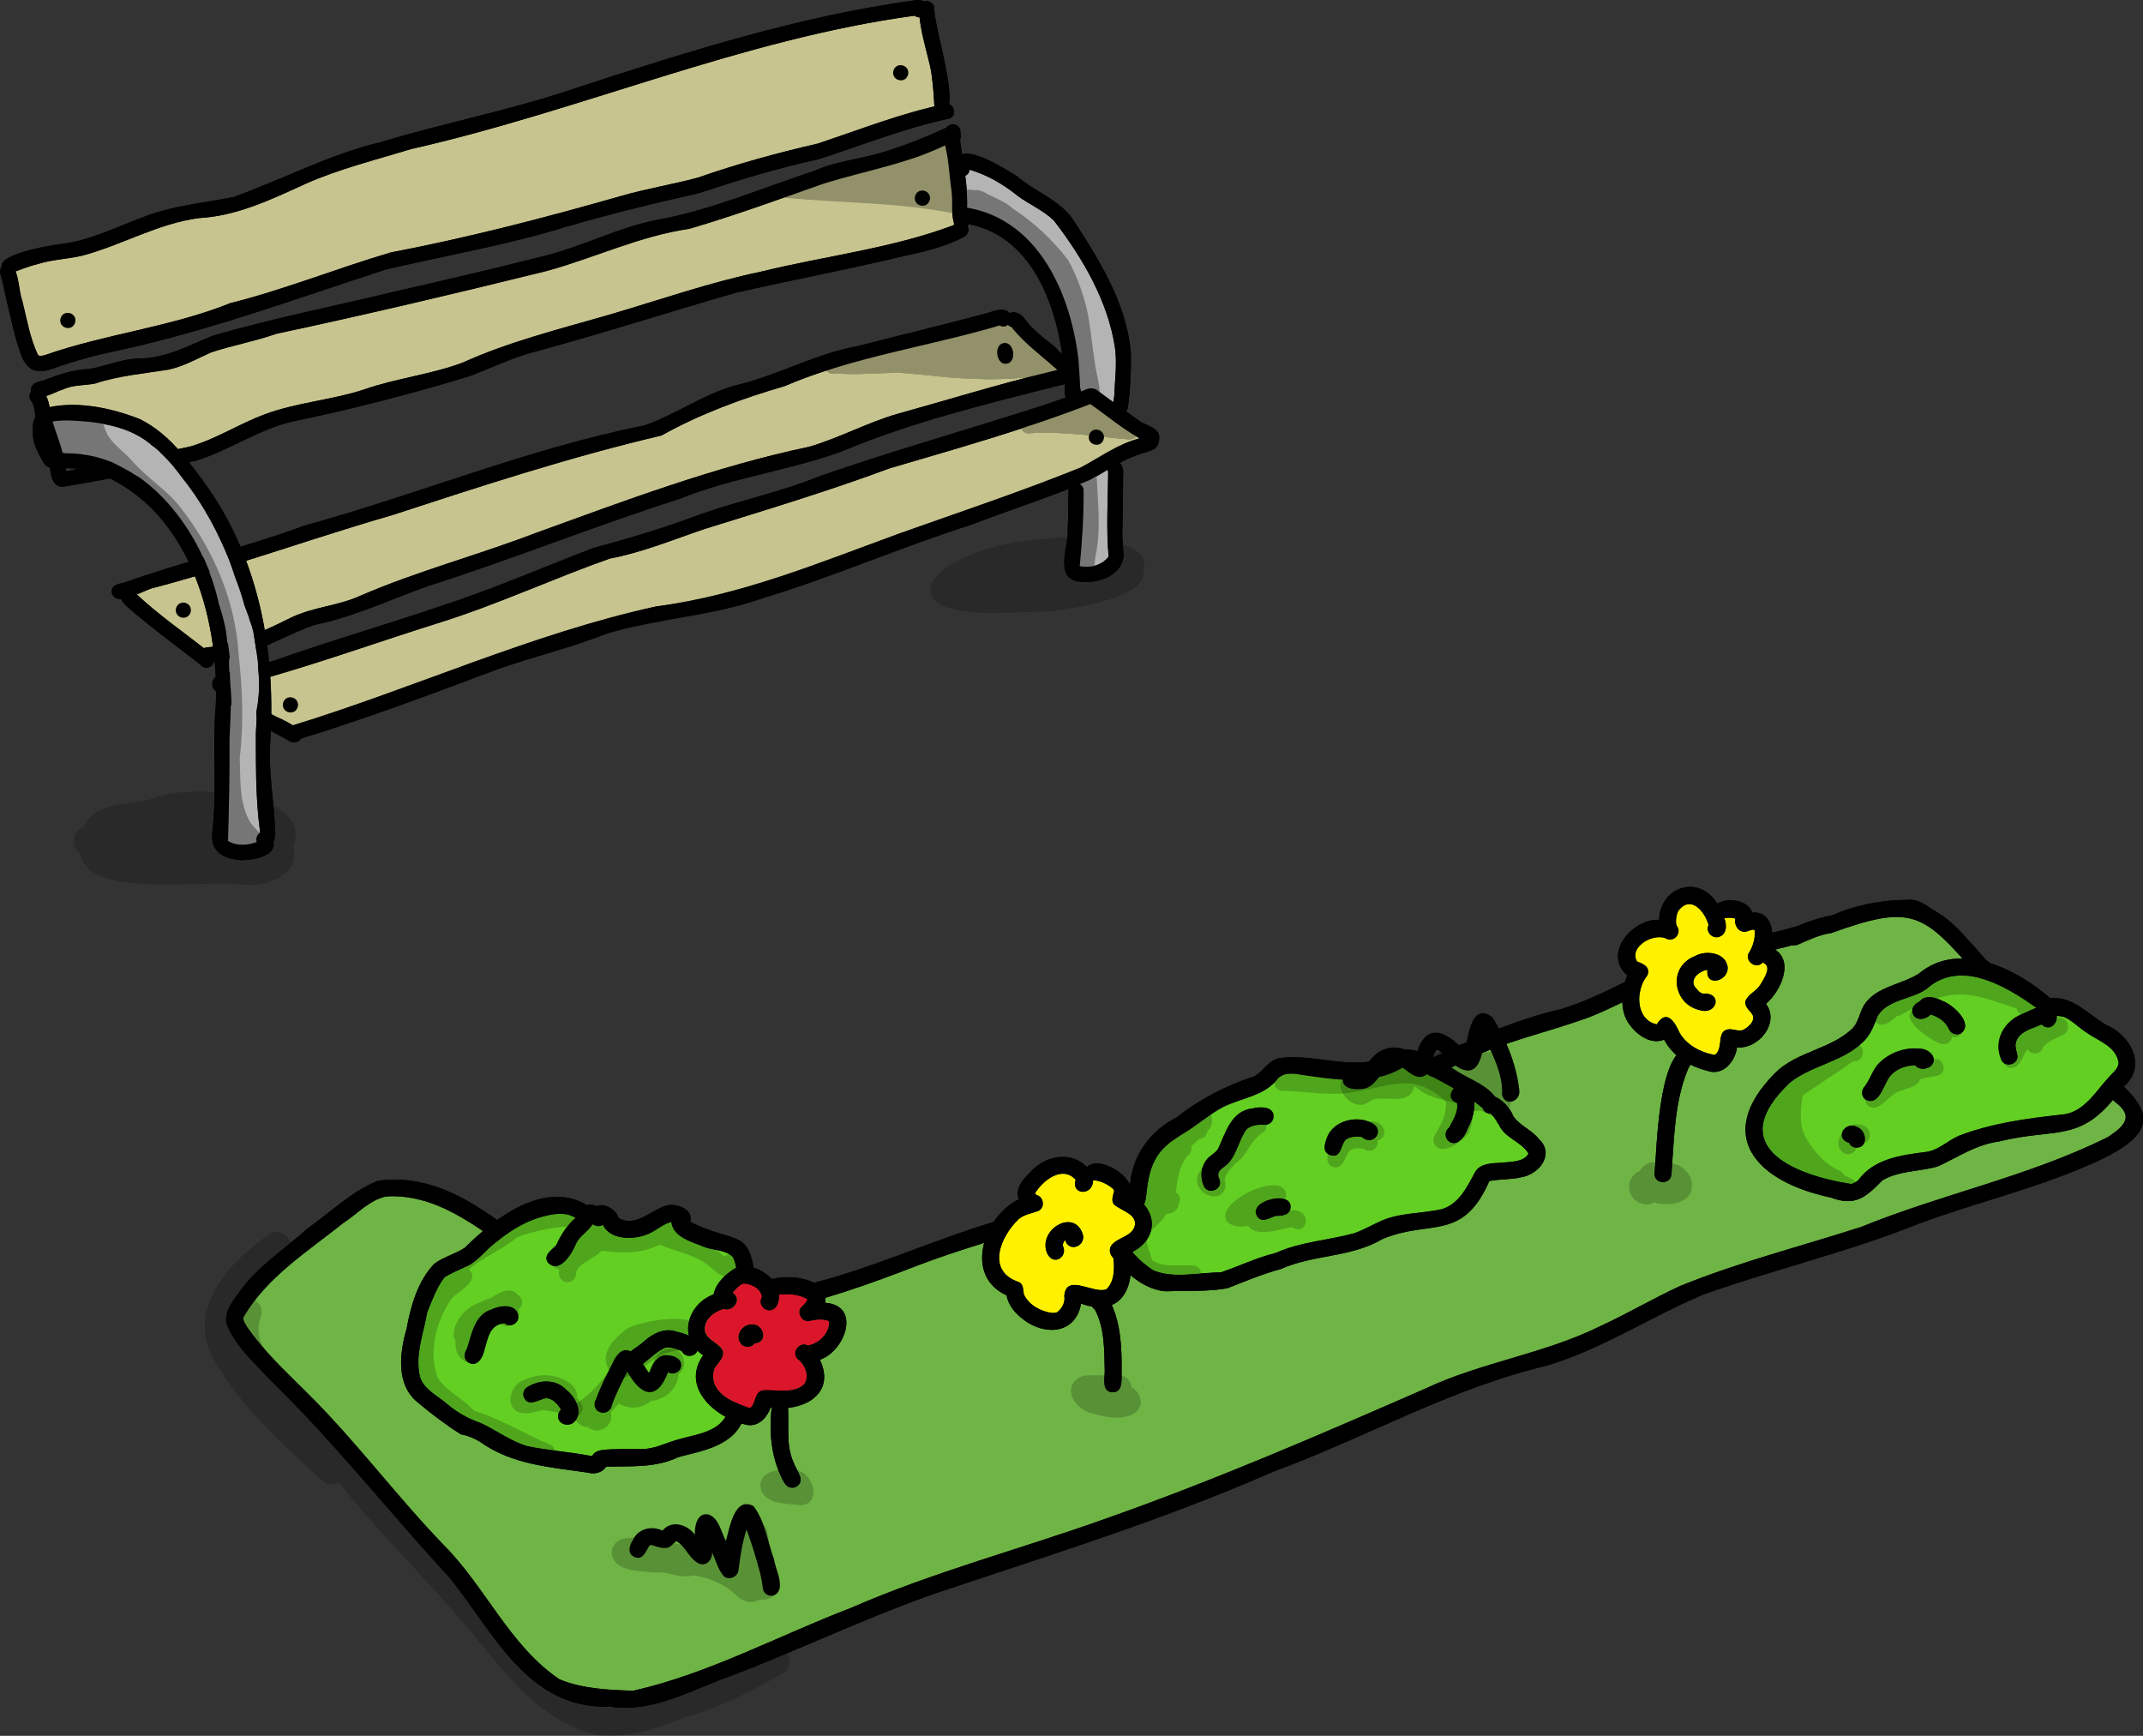 <?xml version="1.0" encoding="UTF-8"?>
<svg id="Layer_2" data-name="Layer 2" xmlns="http://www.w3.org/2000/svg" viewBox="0 0 188.71 152.84">
  <rect x="0" y="0" width="188.71" height="152.84" fill="#333333" stroke="none"/>
  <defs>
    <style>
      .cls-1 {
        fill: #93916a;
      }

      .cls-2 {
        fill: #63cf23;
      }

      .cls-3 {
        fill: #6fb545;
      }

      .cls-4 {
        fill: #767676;
      }

      .cls-5 {
        fill: #c7c48f;
      }

      .cls-6 {
        fill: #a4a16a;
      }

      .cls-7 {
        opacity: .2;
      }

      .cls-8 {
        fill: #b4b4b4;
      }

      .cls-9 {
        fill: #fff100;
      }

      .cls-10 {
        fill: #db162a;
      }
    </style>
  </defs>
  <g id="Layer_group" data-name="Layer group">
    <g id="Layer_group-2" data-name="Layer group">
      <g id="Layer_group-3" data-name="Layer group">
        <g id="Vector_layer" data-name="Vector layer">
          <path d="M53.68,150.27c-7.23.25-10.21-6.57-14.12-11.39-5.31-5.74-10.14-11.92-15.76-17.36-1.41-1.54-3.11-3-3.86-5-.21-1.14.68-2.11,1.3-2.98,1.6-2.16,3.9-3.61,5.86-5.39,2.03-1.42,3.89-3.29,6.21-4.19,8.21-1.06,13.37,7.29,20.37,9.97,5.54,2.01,11.58.69,17.07-.75,6.17-1.45,11.93-4.29,18.01-5.95,4.44-1.36,9.07-2.3,13.41-3.9,5.45-2.34,10.99-4.43,16.43-6.78,6.32-2.55,12.21-6.17,18.91-7.71,4.38-1.35,8.05-4.08,12.48-5.24,2.79-.78,5.66-1.29,8.44-2.1-.04.52-.03,1.04.02,1.56-2.93.83-5.93,1.33-8.84,2.23-3.45,1.03-6.32,2.96-9.62,4.26-3.79,1.4-7.75,2.17-11.34,4.03-9.18,4.52-18.74,8.29-28.3,11.94-6.49,1.95-13.17,3.5-19.5,5.89-8.02,3.13-18.83,6.76-27.31,4.06-5.16-1.85-8.88-6.2-13.69-8.71-1.79-.95-3.84-1.55-5.85-1.41-1.49.33-2.5,1.51-3.74,2.32-3.11,2.48-6.73,4.76-8.77,8.23-.19.29.13.68.23.88,1.46,2.14,3.38,3.91,5.2,5.73,4.35,4.27,7.96,9.19,12.2,13.57,3.64,3.67,5.8,8.85,10.15,11.78,2.05.85,4.35.93,6.48,1.01,6.65-1.5,12.77-4.84,19.12-7.27,7.35-3.21,15.17-5.25,22.68-7.95,9.49-3.35,18.73-7.35,27.95-11.38,4.93-2.32,10.57-3.09,15.41-5.5,2.41-1.11,4.66-2.45,7.06-3.55,5.15-2.09,10.64-3.5,15.89-5.18,7.16-2.91,14.86-4.48,21.77-7.93,1.28-.86,2.42-1.75.67-3.05-1.88-1.68-3.73-3.39-5.67-5.01-2.27-1.96-4.38-4.18-6.57-6.28.03-.07.06-.13.09-.2.35-.26.68-.55.98-.86,2.81,2.66,5.46,5.5,8.49,7.92,4.7,4.18,8.5,6.43.37,9.93-4.84,2.12-10.03,3.34-14.95,5.16-6.26,2.52-12.79,4.03-19.09,6.28-4.7,2-8.86,4.77-13.72,6.24-8.45,1.99-16,6.36-24.11,9.34-9.53,4.19-19.51,7.29-29.35,10.58-6.24,2.14-12.18,5.03-18.34,7.38-3.06,1.06-6.1,2.83-9.38,2.83-.44,0-.89-.03-1.34-.1Z"/>
          <path d="M173.86,85.23c0-.41.36-.73.77-.73s.74.36.73.77c0,.41-.36.73-.77.73s-.74-.36-.73-.77Z"/>
          <path d="M174.26,86.04c-4.9-5.61-5.7-6.52-13.01-3.88-1.05.14-2,.62-2.96,1.03-.38.15-.82-.05-.97-.43-.15-.38.05-.82.43-.97,1.17-.55,2.36-.98,3.63-1.21,2.11-.93,4.38-1.34,6.65-1.35.82-.09,1.5.4,2.13.84,1.07.6,2.03,1.4,2.83,2.34.7.77,1.42,1.52,2.07,2.34.27.12.47.4.46.71,0,.63-.78.94-1.27.59Z"/>
          <path class="cls-3" d="M186.28,97.07c1.75,1.3.61,2.19-.67,3.05-6.91,3.45-14.61,5.01-21.77,7.93-5.25,1.68-10.73,3.09-15.89,5.18-2.41,1.11-4.65,2.45-7.06,3.55-4.84,2.4-10.48,3.17-15.41,5.5-9.21,4.03-18.46,8.04-27.95,11.38-7.51,2.69-15.33,4.73-22.68,7.95-6.35,2.43-12.46,5.77-19.12,7.27-2.13-.09-4.43-.16-6.48-1.02-4.35-2.93-6.5-8.11-10.15-11.78-4.24-4.38-7.84-9.3-12.2-13.57-1.82-1.82-3.73-3.59-5.2-5.73-.1-.2-.42-.59-.23-.88,2.05-3.47,5.66-5.75,8.77-8.23,1.24-.8,2.25-1.98,3.74-2.32,2.01-.14,4.06.46,5.85,1.41,4.8,2.51,8.53,6.86,13.69,8.71,8.48,2.7,19.29-.93,27.31-4.06,6.34-2.39,13.01-3.94,19.5-5.89,9.55-3.65,19.11-7.42,28.3-11.94,3.59-1.86,7.55-2.63,11.34-4.03,3.3-1.3,6.17-3.23,9.62-4.26,2.72-.84,5.53-1.33,8.27-2.07.14.03.29.02.43-.03.96-.41,1.91-.89,2.96-1.03,7.31-2.64,8.11-1.73,13.01,3.88.04.03.09.05.13.07,2.07,2,4.07,4.09,6.22,5.95,1.94,1.62,3.79,3.33,5.67,5.01Z"/>
        </g>
        <g id="Vector_layer-2" data-name="Vector layer">
          <path d="M53.68,150.27c-7.23.25-10.21-6.57-14.12-11.39-5.31-5.74-10.14-11.92-15.76-17.36-1.41-1.54-3.11-3-3.86-5-.21-1.14.68-2.11,1.3-2.98,1.6-2.16,3.9-3.61,5.86-5.39,2.03-1.42,3.89-3.29,6.21-4.19,8.21-1.06,13.37,7.29,20.37,9.97,5.54,2.01,11.58.69,17.07-.75,6.17-1.45,11.93-4.29,18.01-5.95,4.44-1.36,9.07-2.3,13.41-3.9,5.45-2.34,10.99-4.43,16.43-6.78,6.32-2.55,12.21-6.17,18.91-7.71,4.38-1.35,8.05-4.08,12.48-5.24,2.79-.78,5.66-1.29,8.44-2.1-.04.52-.03,1.04.02,1.56-2.93.83-5.93,1.33-8.84,2.23-3.45,1.03-6.32,2.96-9.62,4.26-3.79,1.4-7.75,2.17-11.34,4.03-9.18,4.52-18.74,8.29-28.3,11.94-6.49,1.95-13.17,3.5-19.5,5.89-8.02,3.13-18.83,6.76-27.31,4.06-5.16-1.85-8.88-6.2-13.69-8.71-1.79-.95-3.84-1.55-5.85-1.41-1.49.33-2.5,1.51-3.74,2.32-3.11,2.48-6.73,4.76-8.77,8.23-.19.29.13.68.23.88,1.46,2.14,3.38,3.91,5.2,5.73,4.35,4.27,7.96,9.19,12.2,13.57,3.64,3.67,5.8,8.85,10.15,11.78,2.05.85,4.35.93,6.48,1.01,6.65-1.5,12.77-4.84,19.12-7.27,7.35-3.21,15.17-5.25,22.68-7.95,9.49-3.35,18.73-7.35,27.95-11.38,4.93-2.32,10.57-3.09,15.41-5.5,2.41-1.11,4.66-2.45,7.06-3.55,5.15-2.09,10.64-3.5,15.89-5.18,7.16-2.91,14.86-4.48,21.77-7.93,1.28-.86,2.42-1.75.67-3.05-1.88-1.68-3.73-3.39-5.67-5.01-2.27-1.96-4.38-4.18-6.57-6.28.03-.07.06-.13.09-.2.35-.26.68-.55.98-.86,2.81,2.66,5.46,5.5,8.49,7.92,4.7,4.18,8.5,6.43.37,9.93-4.84,2.12-10.03,3.34-14.95,5.16-6.26,2.52-12.79,4.03-19.09,6.28-4.7,2-8.86,4.77-13.72,6.24-8.45,1.99-16,6.36-24.11,9.34-9.53,4.19-19.51,7.29-29.35,10.58-6.24,2.14-12.18,5.03-18.34,7.38-3.06,1.06-6.1,2.83-9.38,2.83-.44,0-.89-.03-1.34-.1Z"/>
          <path d="M173.86,85.23c0-.41.36-.73.77-.73s.74.36.73.77c0,.41-.36.73-.77.73s-.74-.36-.73-.77Z"/>
          <path d="M174.26,86.04c-4.9-5.61-5.7-6.52-13.01-3.88-1.05.14-2,.62-2.96,1.03-.38.15-.82-.05-.97-.43-.15-.38.05-.82.43-.97,1.17-.55,2.36-.98,3.63-1.21,2.11-.93,4.38-1.34,6.65-1.35.82-.09,1.5.4,2.13.84,1.07.6,2.03,1.4,2.83,2.34.7.77,1.42,1.52,2.07,2.34.27.12.47.4.46.71,0,.63-.78.94-1.27.59Z"/>
        </g>
        <g id="Vector_layer-3" data-name="Vector layer" class="cls-7">
          <path d="M50.43,152.01c-4.21-1.87-6.78-5.87-9.71-9.19-3.64-4.34-7.8-8.22-11.21-12.75-.44-.04-.8-.35-1.11-.64-1.7-1.54-3.29-3.21-4.78-4.95-2.11-2.59-4.21-5.79-3.03-9.25.46-1.56,2.82-.94,2.41.65-.55,1.4-.06,2.68.91,3.73,1.31,1.81,3.02,3.42,4.47,5.05,2.28,2.7,4.34,5.58,6.69,8.23,4.57,4.67,8.67,9.85,13.06,14.62,1.82,1.44,3.71,2.94,6.09,2.84,3.15-.45,5.99-1.72,8.93-2.78,1.52-.76,3.03-1.55,4.51-2.39.59-.34,1.36-.14,1.71.46.34.59.13,1.38-.46,1.71-2.74,1.54-5.51,3.04-8.56,3.87-3.14,1.17-6.72,2.54-9.91.79Z"/>
          <path d="M28.32,130.32c-3.66-3.36-7.55-6.84-9.85-11.3-1.8-4.24,2.15-8.3,5.41-10.45,1.14-.45,2.08.75,1.67,1.75-.23.55-.74.75-1.24.99-3.79,3.07-5.33,5.75-1.55,9.69,2.16,2.79,4.69,5.24,7.34,7.56,1.14,1.15-.6,2.9-1.78,1.76Z"/>
        </g>
      </g>
      <g id="Layer_group-4" data-name="Layer group">
        <g id="Vector_layer-4" data-name="Vector layer">
          <path d="M51.8,129.67c-3.32-.49-6.71-.69-9.53-2.72-.53-.31-1.07-.55-1.67-.65-1.34-.84-2.62-1.81-3.84-2.84-1.91-1.55-1.57-4.34-.96-6.45.37-2.01.99-4.23,2.44-5.73.81-.62,1.9-.87,2.71-1.43,2.62-2.62,7.03-5.99,10.77-3.72.76.61-.2,1.78-.95,1.16-1-.7-2.31-.37-3.39-.05-1.4.45-2.7,1.3-3.8,2.22-.87.65-1.6,1.72-2.62,2.1-.65.32-1.25.53-1.83.93-.69.89-1.08,2.03-1.51,3.07-.31,1.83-1.05,3.64-.67,5.5.22,1.2,1.55,1.8,2.4,2.54.95.8,1.89,1.32,3.04,1.72,1.37.65,2.61,1.59,4.06,2.02,1.88.38,3.81.5,5.69.87.16-.37.59-.51.96-.55,1.07-.11,2.32-.05,3.34-.07,1.14.02,2.14-.53,3.21-.83,1.66-.5,3.92-.64,4.47-2.6.9-1.46,2.96-1.43,4.11-2.61.59-.98.67-2.4.2-3.45-.8-1.13-1.88-1.99-2.78-3.04-1.06-1.17-.44-3.03-1.11-4.37-.68-.66-1.65-.58-2.47-.87-1.08-.46-2.79-.84-2.95-2.22-.82.18-1.44.88-2.25,1.13-1.23.47-3.34.42-3.83-1.03-.5-.12-1.04-.47-.86-1.06.41-1.09,2.14-.27,2.29.62,1.55.83,2.81-.7,4.21-1.11.88-.25,2.42.32,2.1,1.44,4.36,2.17,5.4.2,5.82,6.24,2.26,2.49,4.59,3.98,3.3,7.77-.65,1.96-3.02,2.11-4.43,3.23,0,0,.01-.02.02-.03.01-.02.03-.04.04-.05-.8,2.54-3.56,2.96-5.8,3.55-2,.97-4.2.78-6.36.84-.33.54-.98.67-1.56.54Z"/>
          <path d="M51.81,107.13c0-.41.36-.73.77-.73s.74.36.73.77c0,.41-.36.73-.77.73s-.74-.36-.73-.77Z"/>
          <path d="M161.1,105.42c-6.32-1.37-10.28-5.37-4.8-10.93,1.89-1.9,4.86-2.08,6.79-3.9.45-.46.59-1.03.82-1.61.84-2.09,3.39-2.18,5.06-3.25,3.53-2.96,8.61-.43,11.58,2.17,1.97-.25,3.4,1.49,4.93,2.35,2.25.97,3.65,3.75,1.4,5.54-3.57,4.99-5.61,3.43-10.82,4.71-2.14.31-3.56,1.35-5.41,2.2-1.61.47-3.41.36-4.89,1.23-1.5,1.53-2.41,2.34-4.64,1.48ZM162.88,104.27c.29-.03.54-.18.75-.36,1.36-1.88,3.75-2.2,5.9-2.48,1.15-.11,1.96-1.01,2.99-1.44,2.9-1.11,5.94-1.51,8.97-1.85,1.96-.11,3.02-2.01,4.18-3.26.33-.4.87-.75.89-1.32-.25-1.48-1.82-1.91-2.87-2.68-.68-.43-1.22-1.05-1.95-1.35-.48-.14-1.06-.05-1.47-.36-.09.04-.2.06-.3.06-.33,0-.6-.23-.7-.53-2.67-1.91-6.67-4.27-9.61-1.63-1.33.94-3.39.91-4.31,2.37-.33.86-.65,1.74-1.36,2.37-1.8,1.7-4.48,2-6.38,3.52-5.76,5.45,0,8.06,5.37,8.91-.03,0-.06.01-.1.02Z"/>
          <path d="M102.71,113.7c-3.08-.13-7.07-4.66-4.05-7.25.6-.57.81-1.11.83-1.89.12-2.68,1.75-4.98,4.11-6.17,2.07-1.62,4.33-2.8,6.82-3.61.84-.4,1.18-1.34,2.14-1.59,3.41-.57,7.19,1.52,10.41-.62,1.77-.6,3.43.7,4.93,1.49,1.34,1,3.6,1.52,4.11,3.26.01.81-1.21,1-1.45.25-1.77-1.46-3.87-2.5-5.87-3.49-.43-.16-.84-.22-1.26-.08.03,0,.06-.02.09-.03-2.84,1.73-6.34,1-9.42.57-.37-.02-.85-.05-1.18.13-.05.03-.1.06-.15.09-.09.06-.17.11-.18.11-1.13,1.61-3.26,1.77-4.92,2.6-1.24.67-2.42,1.72-3.61,2.41-.92.57-1.82,1.21-2.32,2.19-.58,1.04-.7,2.21-.83,3.37-.13,1.17-1.11,1.87-1.75,2.76,0,0,0,0,0,0-.37,1.53,1.24,2.87,2.38,3.64,1.83.78,4.02.19,5.96.19,1.63-.55,3.15-1.3,4.83-1.71,2.19-.98,4.58-1.11,6.87-1.72.73-.24,1.52-.69,2.16-.98,1.76-.89,3.8-.73,5.66-1.17,1.54-.51,2.21-2.05,2.93-3.35.53-.72,1.5-.67,2.3-.73.79-.1,1.91-.02,2.35-.8-.68-1.09-2.11-1.36-2.62-2.55-.32-.34-.34-.9.06-1.2.33-.24.81-.16,1.05.17.5,1.05,1.71,1.4,2.42,2.3,1.42,1.31.05,3.1-1.52,3.36-.93.23-1.9.15-2.84.34-2.37,5.4-5.22,3.34-9.42,5.11-2.74,1.63-6.07,1.35-8.95,2.64-1.61.43-3.15,1.09-4.7,1.69-1.76.32-3.58.19-5.37.27Z"/>
          <path d="M132.41,99.18c-.69-.15-.71-1.02-1.5-1.32-.83-.51-.03-1.79.79-1.27.93.39,2.61,2.42.71,2.59Z"/>
          <path d="M48.27,111.2c-.49-.69.33-1.12.72-1.57.43-.97.99-1.82,1.82-2.5.3-.46.61-1.08,1.24-1.07.68.08,1.76.76,1.3,1.55-.24.39-.82.48-1.16.15-.36.66-1.09,1.01-1.44,1.68-.33.86-1.46,2.77-2.48,1.75Z"/>
          <path d="M55.03,120.54c-.76-1.11,1.11-1.83,1.74-2.49.79-.68,1.8-1.17,2.84-.79.72.18,1.75.44,1.86,1.31.09.82-1.07,1.15-1.43.41-.44-.19-.95-.38-1.43-.33-.71.31-1.35.95-1.91,1.37-.47.4-1.07,1.15-1.68.53Z"/>
          <path d="M41.26,119.98c-.47-.29-.4-.85-.13-1.25.42-1.3.68-3.02,2.2-3.45.79-.39,2.24-.5,2.32.68.01.61-.79.97-1.23.55-1.35.16-1.43,1.32-1.77,2.4-.13.63-.64,1.5-1.38,1.07Z"/>
          <path d="M117.06,101.68c-.66-.29-.39-1.03-.2-1.55.56-1.43,2.52-1.94,3.83-1.3,1.38.57.31,2.22-.8,1.27-.45-.05-1.04-.02-1.4.27-.48.53-.36,1.7-1.43,1.32Z"/>
          <path d="M106,104.39c-.36-.75-.23-1.73.32-2.36.28-.33.73-.51.95-.89.67-1.45,1.17-3.36,3.05-3.55.68-.17,1.93-.18,1.82.81-.07.44-.51.71-.94.61-.63,0-1.4.12-1.65.75-.52.87-.72,1.93-1.42,2.68-.29.35-.86.5-.85,1.02-.02.13.06.25.1.37.36.9-1.04,1.46-1.4.55Z"/>
          <path d="M127.43,100.34c-.23-.32-.17-.82.17-1.05.33-.65.84-1.41.7-2.17-1.37-.5.13-2.32,1-1.31.85,1.06.53,2.47-.06,3.57-.23.73-1.08,1.81-1.81.96Z"/>
          <path d="M176.18,93.19c-.66-1.64.35-3.34,1.94-3.93.84-.37,2.35-1.26,2.92-.09.33.84-.58,1.73-1.27,1.01-.9.42-2.2.7-2.29,1.84.02.29.08.53.15.8.25.93-1.22,1.31-1.45.36Z"/>
          <path d="M164.24,96.8c-.37-.3-.34-.85-.02-1.17.52-.71.68-1.5,1.32-2.1.93-.88,2.28-1.35,3.55-1.19.77,0,1.64.83.95,1.52-.37.32-1.08.37-1.39-.06-.84.01-1.75.33-2.26,1.02-.54.69-.95,2.69-2.16,1.97Z"/>
          <path d="M171.66,90.7c-.31-.72-.92-1.15-1.65-1.37-.41.45-1.31.61-1.57-.07-.2-.49.17-.89.58-1.07.51-.64,1.4-.38,2.02-.07.89.3,2.82,2.01,1.64,2.87-.35.19-.83.06-1.02-.3Z"/>
          <path d="M163.28,101.03c-.22-.06-.37-.22-.46-.4-1.28-.37-.41-1.95.7-1.41.96.36,1,2.05-.24,1.81Z"/>
          <path d="M110.67,107.03c-.75-1.3,3.05-2.26,2.98-.75-.03.74-.77.77-1.31.78-.56.17-1.27.7-1.68-.03Z"/>
          <path d="M49.14,124.68c0-.22.1-.41.26-.55-.26-.48-.81-1.1-1.41-1-.62.15-1.48.78-1.86-.1-.16-.4.05-.8.43-.97,1.08-.6,2.42-.62,3.32.32.79.62,1.54,1.99.68,2.84-.49.46-1.44.2-1.42-.53Z"/>
          <path class="cls-2" d="M163.28,101.03c1.24.24,1.2-1.45.24-1.81-1.11-.54-1.98,1.04-.7,1.41.08.19.24.34.46.4ZM170.05,93.86c.68-.7-.18-1.53-.95-1.52-1.27-.16-2.62.3-3.55,1.19-.63.61-.79,1.39-1.32,2.1-.32.33-.36.87.02,1.17,1.22.72,1.62-1.28,2.16-1.97.51-.7,1.42-1.01,2.25-1.02.31.43,1.02.38,1.39.05ZM172.68,90.99c1.18-.86-.75-2.57-1.64-2.87-.61-.32-1.51-.57-2.02.07-.41.18-.78.58-.58,1.07.27.68,1.16.52,1.57.07.73.22,1.34.64,1.65,1.37.19.36.67.49,1.02.3ZM186.56,93.57c-.02.57-.55.92-.89,1.32-1.16,1.25-2.22,3.15-4.18,3.26-3.02.34-6.06.74-8.96,1.85-1.03.43-1.84,1.33-2.99,1.44-2.14.28-4.54.59-5.89,2.48-.21.18-.46.33-.75.36.04,0,.07-.02.1-.02-5.36-.85-11.13-3.46-5.37-8.91,1.89-1.52,4.58-1.81,6.38-3.52.71-.62,1.03-1.52,1.36-2.37.92-1.46,2.98-1.43,4.31-2.38,2.94-2.64,6.94-.27,9.61,1.63,0,.02.01.03.02.05-.43.15-.85.36-1.17.51-1.59.59-2.6,2.29-1.94,3.93.23.95,1.7.57,1.45-.36-.07-.27-.14-.52-.15-.8.09-1.14,1.39-1.43,2.29-1.84.62.65,1.42,0,1.33-.74.22.02.44.04.64.1.73.3,1.27.92,1.95,1.34,1.05.78,2.62,1.2,2.87,2.69Z"/>
          <path class="cls-2" d="M112.14,98.41c.11-1-1.14-.98-1.82-.81-1.88.19-2.38,2.09-3.05,3.55-.22.38-.66.57-.95.89-.55.63-.69,1.6-.32,2.36.36.91,1.76.35,1.4-.55-.05-.12-.12-.24-.1-.37-.01-.52.56-.67.84-1.02.7-.75.91-1.81,1.42-2.68.25-.63,1.02-.75,1.65-.75.43.1.87-.17.94-.61ZM113.65,106.29c.07-1.52-3.73-.55-2.98.75.41.73,1.12.2,1.68.03.54,0,1.28-.04,1.31-.78ZM119.89,100.09c1.11.95,2.19-.7.8-1.27-1.31-.64-3.27-.12-3.83,1.3-.18.52-.45,1.26.2,1.55,1.07.38.95-.79,1.43-1.32.36-.29.95-.32,1.4-.27ZM134.59,101.57c-.43.78-1.56.7-2.34.8-.8.06-1.78.01-2.31.73-.72,1.3-1.39,2.84-2.93,3.35-1.86.43-3.9.28-5.66,1.17-.64.29-1.43.74-2.16.98-2.29.61-4.68.73-6.87,1.72-1.68.41-3.2,1.16-4.83,1.71-1.95,0-4.14.59-5.96-.18-1.14-.77-2.75-2.11-2.38-3.64h.01c.64-.88,1.62-1.59,1.75-2.75.13-1.16.25-2.34.83-3.37.5-.97,1.4-1.61,2.32-2.18,1.2-.69,2.37-1.74,3.61-2.41,1.66-.83,3.78-.99,4.91-2.6.02,0,.1-.06.18-.11.05-.03.1-.06.15-.09.33-.18.81-.16,1.18-.13,3.08.43,6.57,1.16,9.41-.56.39-.11.77-.05,1.18.1,1.11.55,2.25,1.12,3.35,1.76-.36.39-.43,1.02.29,1.28.14.75-.38,1.52-.7,2.16-.34.23-.4.73-.17,1.05.73.86,1.59-.23,1.81-.96.38-.72.66-1.57.56-2.37.25.18.5.37.74.57.11.33.4.48.69.47.23.18.38.42.54.63.04.12.1.24.2.34.51,1.2,1.95,1.46,2.62,2.55Z"/>
          <path class="cls-2" d="M44.41,116.51c.44.41,1.25.06,1.23-.55-.07-1.18-1.53-1.07-2.32-.68-1.52.43-1.79,2.14-2.2,3.45-.27.4-.33.96.13,1.25.74.44,1.25-.43,1.38-1.07.34-1.08.43-2.24,1.77-2.41ZM50.56,125.21c.86-.85.11-2.22-.68-2.84-.9-.94-2.24-.92-3.32-.32-.37.17-.58.57-.43.97.38.88,1.24.25,1.86.1.6-.1,1.15.52,1.41,1-.15.13-.25.33-.26.55-.02.73.93,1,1.42.53ZM60.04,118.98c.36.74,1.52.41,1.43-.41-.11-.87-1.14-1.13-1.86-1.32-1.04-.38-2.05.11-2.84.79-.64.66-2.5,1.38-1.74,2.49.61.62,1.21-.12,1.68-.53.55-.42,1.2-1.05,1.91-1.37.48-.05.99.14,1.43.33ZM68.43,118.09c.47,1.04.39,2.47-.2,3.45-1.15,1.18-3.2,1.15-4.11,2.61-.54,1.96-2.81,2.11-4.47,2.6-1.07.3-2.07.85-3.21.83-1.02.02-2.27-.04-3.34.07-.37.05-.8.19-.96.55-1.89-.37-3.81-.48-5.69-.87-1.45-.43-2.7-1.37-4.06-2.02-1.14-.4-2.09-.92-3.04-1.71-.85-.73-2.18-1.34-2.4-2.54-.38-1.86.36-3.67.67-5.5.43-1.04.82-2.18,1.51-3.07.58-.39,1.18-.61,1.83-.93,1.03-.38,1.75-1.45,2.62-2.1,1.1-.93,2.4-1.77,3.8-2.23,1.05-.31,2.32-.62,3.31,0-.76.66-1.29,1.47-1.7,2.39-.39.44-1.21.88-.72,1.57,1.03,1.02,2.15-.89,2.48-1.75.34-.66,1.05-1.01,1.42-1.65.05.03.11.06.17.07.23.14.54.12.76-.01.59,1.3,2.59,1.32,3.77.87.81-.25,1.43-.95,2.25-1.13.16,1.38,1.87,1.75,2.95,2.22.82.29,1.79.21,2.47.87.67,1.34.05,3.2,1.11,4.37.9,1.05,1.98,1.9,2.78,3.04Z"/>
        </g>
        <g id="Vector_layer-5" data-name="Vector layer">
          <path d="M51.8,129.67c-3.32-.49-6.71-.69-9.53-2.72-.53-.31-1.07-.55-1.67-.65-1.34-.84-2.62-1.81-3.84-2.84-1.91-1.55-1.57-4.34-.96-6.45.37-2.01.99-4.23,2.44-5.73.81-.62,1.9-.87,2.71-1.43,2.62-2.62,7.03-5.99,10.77-3.72.76.61-.2,1.78-.95,1.16-1-.7-2.31-.37-3.39-.05-1.4.45-2.7,1.3-3.8,2.22-.87.65-1.6,1.72-2.62,2.1-.65.32-1.25.53-1.83.93-.69.89-1.08,2.03-1.51,3.07-.31,1.83-1.05,3.64-.67,5.5.22,1.2,1.55,1.8,2.4,2.54.95.8,1.89,1.32,3.04,1.72,1.37.65,2.61,1.59,4.06,2.02,1.88.38,3.81.5,5.69.87.16-.37.59-.51.96-.55,1.07-.11,2.32-.05,3.34-.07,1.14.02,2.14-.53,3.21-.83,1.66-.5,3.92-.64,4.47-2.6.9-1.46,2.96-1.43,4.11-2.61.59-.98.67-2.4.2-3.45-.8-1.13-1.88-1.99-2.78-3.04-1.06-1.17-.44-3.03-1.11-4.37-.68-.66-1.65-.58-2.47-.87-1.08-.46-2.79-.84-2.95-2.22-.82.18-1.44.88-2.25,1.13-1.23.47-3.34.42-3.83-1.03-.5-.12-1.04-.47-.86-1.06.41-1.09,2.14-.27,2.29.62,1.55.83,2.81-.7,4.21-1.11.88-.25,2.42.32,2.1,1.44,4.36,2.17,5.4.2,5.82,6.24,2.26,2.49,4.59,3.98,3.3,7.77-.65,1.96-3.02,2.11-4.43,3.23,0,0,.01-.02.02-.03.01-.02.03-.04.04-.05-.8,2.54-3.56,2.96-5.8,3.55-2,.97-4.2.78-6.36.84-.33.54-.98.67-1.56.54Z"/>
          <path d="M51.81,107.13c0-.41.36-.73.77-.73s.74.36.73.77c0,.41-.36.73-.77.73s-.74-.36-.73-.77Z"/>
          <path d="M161.1,105.42c-6.32-1.37-10.28-5.37-4.8-10.93,1.89-1.9,4.86-2.08,6.79-3.9.45-.46.59-1.03.82-1.61.84-2.09,3.39-2.18,5.06-3.25,3.53-2.96,8.61-.43,11.58,2.17,1.97-.25,3.4,1.49,4.93,2.35,2.25.97,3.65,3.75,1.4,5.54-3.57,4.99-5.61,3.43-10.82,4.71-2.14.31-3.56,1.35-5.41,2.2-1.61.47-3.41.36-4.89,1.23-1.5,1.53-2.41,2.34-4.64,1.48ZM162.88,104.27c.29-.03.54-.18.75-.36,1.36-1.88,3.75-2.2,5.9-2.48,1.15-.11,1.96-1.01,2.99-1.44,2.9-1.11,5.94-1.51,8.97-1.85,1.96-.11,3.02-2.01,4.18-3.26.33-.4.87-.75.89-1.32-.25-1.48-1.82-1.91-2.87-2.68-.68-.43-1.22-1.05-1.95-1.35-.48-.14-1.06-.05-1.47-.36-.09.04-.2.06-.3.06-.33,0-.6-.23-.7-.53-2.67-1.91-6.67-4.27-9.61-1.63-1.33.94-3.39.91-4.31,2.37-.33.86-.65,1.74-1.36,2.37-1.8,1.7-4.48,2-6.38,3.52-5.76,5.45,0,8.06,5.37,8.91-.03,0-.06.01-.1.02Z"/>
          <path d="M102.71,113.7c-3.08-.13-7.07-4.66-4.05-7.25.6-.57.81-1.11.83-1.89.12-2.68,1.75-4.98,4.11-6.17,2.07-1.62,4.33-2.8,6.82-3.61.84-.4,1.18-1.34,2.14-1.59,3.41-.57,7.19,1.52,10.41-.62,1.77-.6,3.43.7,4.93,1.49,1.34,1,3.6,1.52,4.11,3.26.01.81-1.21,1-1.45.25-1.77-1.46-3.87-2.5-5.87-3.49-.43-.16-.84-.22-1.26-.08.03,0,.06-.02.09-.03-2.84,1.73-6.34,1-9.42.57-.37-.02-.85-.05-1.18.13-.05.03-.1.06-.15.09-.09.06-.17.11-.18.11-1.13,1.61-3.26,1.77-4.92,2.6-1.24.67-2.42,1.72-3.61,2.41-.92.57-1.82,1.21-2.32,2.19-.58,1.04-.7,2.21-.83,3.37-.13,1.17-1.11,1.87-1.75,2.76,0,0,0,0,0,0-.37,1.53,1.24,2.87,2.38,3.64,1.83.78,4.02.19,5.96.19,1.63-.55,3.15-1.3,4.83-1.71,2.19-.98,4.58-1.11,6.87-1.72.73-.24,1.52-.69,2.16-.98,1.76-.89,3.8-.73,5.66-1.17,1.54-.51,2.21-2.05,2.93-3.35.53-.72,1.5-.67,2.3-.73.79-.1,1.91-.02,2.35-.8-.68-1.09-2.11-1.36-2.62-2.55-.32-.34-.34-.9.06-1.2.33-.24.81-.16,1.05.17.5,1.05,1.71,1.4,2.42,2.3,1.42,1.31.05,3.1-1.52,3.36-.93.23-1.9.15-2.84.34-2.37,5.4-5.22,3.34-9.42,5.11-2.74,1.63-6.07,1.35-8.95,2.64-1.61.43-3.15,1.09-4.7,1.69-1.76.32-3.58.19-5.37.27Z"/>
          <path d="M132.41,99.18c-.69-.15-.71-1.02-1.5-1.32-.83-.51-.03-1.79.79-1.27.93.39,2.61,2.42.71,2.59Z"/>
          <path d="M48.27,111.2c-.49-.69.33-1.12.72-1.57.43-.97.99-1.82,1.82-2.5.3-.46.61-1.08,1.24-1.07.68.08,1.76.76,1.3,1.55-.24.39-.82.48-1.16.15-.36.66-1.09,1.01-1.44,1.68-.33.86-1.46,2.77-2.48,1.75Z"/>
          <path d="M55.03,120.54c-.76-1.11,1.11-1.83,1.74-2.49.79-.68,1.8-1.17,2.84-.79.72.18,1.75.44,1.86,1.31.09.82-1.07,1.15-1.43.41-.44-.19-.95-.38-1.43-.33-.71.31-1.35.95-1.91,1.37-.47.4-1.07,1.15-1.68.53Z"/>
          <path d="M41.26,119.98c-.47-.29-.4-.85-.13-1.25.42-1.3.68-3.02,2.2-3.45.79-.39,2.24-.5,2.32.68.01.61-.79.97-1.23.55-1.35.16-1.43,1.32-1.77,2.4-.13.63-.64,1.5-1.38,1.07Z"/>
          <path d="M117.06,101.68c-.66-.29-.39-1.03-.2-1.55.56-1.43,2.52-1.94,3.83-1.3,1.38.57.31,2.22-.8,1.27-.45-.05-1.04-.02-1.4.27-.48.53-.36,1.7-1.43,1.32Z"/>
          <path d="M106,104.39c-.36-.75-.23-1.73.32-2.36.28-.33.73-.51.95-.89.67-1.45,1.17-3.36,3.05-3.55.68-.17,1.93-.18,1.82.81-.07.44-.51.71-.94.61-.63,0-1.4.12-1.65.75-.52.87-.72,1.93-1.42,2.68-.29.35-.86.5-.85,1.02-.02.13.06.25.1.37.36.9-1.04,1.46-1.4.55Z"/>
          <path d="M127.43,100.34c-.23-.32-.17-.82.17-1.05.33-.65.84-1.41.7-2.17-1.37-.5.13-2.32,1-1.31.85,1.06.53,2.47-.06,3.57-.23.73-1.08,1.81-1.81.96Z"/>
          <path d="M176.18,93.19c-.66-1.64.35-3.34,1.94-3.93.84-.37,2.35-1.26,2.92-.09.33.84-.58,1.73-1.27,1.01-.9.42-2.2.7-2.29,1.84.02.29.08.53.15.8.25.93-1.22,1.31-1.45.36Z"/>
          <path d="M164.24,96.8c-.37-.3-.34-.85-.02-1.17.52-.71.68-1.5,1.32-2.1.93-.88,2.28-1.35,3.55-1.19.77,0,1.64.83.95,1.52-.37.32-1.08.37-1.39-.06-.84.01-1.75.33-2.26,1.02-.54.69-.95,2.69-2.16,1.97Z"/>
          <path d="M171.66,90.7c-.31-.72-.92-1.15-1.65-1.37-.41.45-1.31.61-1.57-.07-.2-.49.17-.89.58-1.07.51-.64,1.4-.38,2.02-.07.89.3,2.82,2.01,1.64,2.87-.35.19-.83.06-1.02-.3Z"/>
          <path d="M163.28,101.03c-.22-.06-.37-.22-.46-.4-1.28-.37-.41-1.95.7-1.41.96.36,1,2.05-.24,1.81Z"/>
          <path d="M110.67,107.03c-.75-1.3,3.05-2.26,2.98-.75-.03.74-.77.77-1.31.78-.56.17-1.27.7-1.68-.03Z"/>
          <path d="M49.14,124.68c0-.22.1-.41.26-.55-.26-.48-.81-1.1-1.41-1-.62.15-1.48.78-1.86-.1-.16-.4.05-.8.43-.97,1.08-.6,2.42-.62,3.32.32.79.62,1.54,1.99.68,2.84-.49.46-1.44.2-1.42-.53Z"/>
        </g>
        <g id="Vector_layer-6" data-name="Vector layer" class="cls-7">
          <path d="M176.96,94.02c-1.75-.5.69-4.06,1.82-4.19.59-.66,1.98-1.49,2.34-.2.91-.23,1.41,1.04.56,1.47-.39.22-.83.37-1.2.61-.23.17-.5.32-.6.61-.23.55-1.07.59-1.33.06-.48.56-.62,1.76-1.59,1.64Z"/>
          <path d="M166.5,89.22c-.72-.89.58-1.51,1.29-1.77,3.75-2.14,6.83-1.4,10.64.05,1.04.23,1.76,1.59.39,1.92-.49.05-1.14-.05-1.24-.63-1.72-.51-3.46-1.31-5.27-1.22-1.68.09-3.27.94-4.74,1.68-.3.28-.78.27-1.06-.03Z"/>
          <path d="M172.25,87.11c-.4-.02-.81-.08-1.22-.07-.98-.03-.95-1.5.03-1.5,1.13.03,2.28.24,3.38-.12.63-.35,1.5.23,1.17.95-.12.24-.36.43-.63.45-.88.27-1.8.36-2.72.29Z"/>
          <path d="M170.93,91.92c-1-.36-4.2-2.45-2.04-3.27,1.28.1,2.42.93,3.66,1.26.75.45.16,1.67-.66,1.36-.03.5-.56.79-1,.63,0,0,.04.01.04.01Z"/>
          <path d="M164.44,97.29c-.6-.76.14-1.84.7-2.41.64-.6,1.56-.7,2.37-.94.98-.2,1.95-.7,2.96-.7.71.06.94,1.03.34,1.4-.55.23-1.17.16-1.73.42-.37.87-1.66.73-2.34,1.32-.69.4-1.46,1.69-2.31.91Z"/>
          <path d="M157.21,96.82c-1.03-1.21,2.58-2.65,3.34-3.38.97-.47,1.85-1.79,3.01-1.52.81.33.53,1.65-.36,1.52-1.52,1.1-3.2,2.09-4.68,3.21-.34.36-.91.61-1.31.18Z"/>
          <path d="M165.04,89.76c-.22-.55.24-.91.68-1.12.6-.67,1.96-1.78,2.24-.25,0,.37-.27.58-.56.73-.56.57-1.76,1.78-2.37.64Z"/>
          <path d="M157.26,103.08c-1.31-1.24-2.77-2.79-2.23-4.75.44-1.41,1.41-2.96,2.77-3.59.98-.06,1.05,1.15.32,1.59-2.31,2.03-2.16,3.63.08,5.6.75.61-.21,1.79-.95,1.16Z"/>
          <path d="M162.33,101.52c-1.14-.82.15-2.8,1.42-2.5,1.35.13,1.12,2.11-.22,1.53.17.68-.55,1.38-1.2.96Z"/>
          <path d="M126.32,100.77c-.16-.29-.1-.6.06-.87.51-.87,1.05-1.83.94-2.87-.31-.35-.19-.85.11-1.16.92-.73,1.52.56,1.4,1.37,1.28-.04.84,1.78.51,2.51-.54.71-2.28,2.11-3.02,1.02Z"/>
          <path d="M128.35,97.91c-3.73-3.71-4.93-2.45-9.37-1.71-2.01.31-4.05-.12-6.06-.15-.97-.04-.95-1.52.03-1.5,2.06.02,4.03.48,6.06.13,4.15-.81,5.8-1.78,9.44,1.27.54.5,1.47,1.05,1.32,1.89-.18.67-1.18.72-1.42.07Z"/>
          <path d="M117.5,102.78c-1.12-.27-.47-1.66.02-2.24.8-.98,1.86-1.84,3.19-1.8,1.07-.12,1.77,1.3.59,1.7.06.35-.11.7-.46.84-.26.1-.57.04-.78-.15-.4-.04-.89-.07-1.22.22-.45.48-.5,1.55-1.34,1.43Z"/>
          <path d="M105.66,104.67c-.47-.6-.25-1.38.26-1.88.3-.57.81-1.28,1.55-1.15.22-.36.62-.52.9-.82.56-.92,1.24-2.14,2.31-2.46.84-.14,1.19,1.1.41,1.43-.79.56-1.15,1.45-1.73,2.18-.62.48-1.24,1.09-1.53,1.82.5,1.67-1.29,2.04-2.17.88Z"/>
          <path d="M111.1,108.48c-.65.02-1.45-.43-1.34-1.17.08-.63.97-.85,1.33-.34,1.02.08,1.93-.47,2.92-.41,1.56.14,1.1,2.33-.25,1.49-.88.17-1.75.46-2.66.42Z"/>
          <path d="M100.9,106.37c-.07-.18-.08-.38-.06-.58-.87-.72.64-6.03,2.13-5.08.8-.6,2.07-2.7,3.14-1.77.46.46.15,1.35-.52,1.34-1.09,1.05-2.4,2.09-2.92,3.54-.27.89-.09,2.04-.55,2.82-.36.38-1.03.19-1.21-.27Z"/>
          <path d="M105.01,112.92c-1.8-.06-4.74.3-5.16-2.07-.14-.05-.26-.14-.35-.26-.08-.09-.13-.23-.17-.36-.6-.5-.07-1.33-.14-1.98.13-1.92,1.97-2.98,3.75-2.95,1.28.1,1.03,1.55-.25,1.59-.37.81-1.42,1.26-1.71,2.17-.05.64.35,1.25.46,1.89,1.08.71,2.39.39,3.61.48.97.01.94,1.53-.03,1.5Z"/>
          <path d="M103.05,106.41c-2.13-.6-1-3.49-.21-4.83.3-1.66,1.58-2.95,3-3.73,1.33-.24,1.11,1.99-.08,1.88-.37.27-.72.57-.98.95,0,0,0,0,0,0,.24.33.17.82-.16,1.05-.75.81-.97,2.18-1.06,3.25.69.44.27,1.49-.51,1.43Z"/>
          <path d="M162.62,105.21c-.35-.05-.65-.23-.93-.42-.76.05-1.45-.52-2.15-.76-1.09-.46-2.24-.99-2.88-2.05-1.23-1.92-1.53-5.41.6-6.76.6-.42,1.38-1.27,2.14-.66.56.45.17,1.4-.54,1.33,0,0-.02.01-.03.02,0,0,0,0,0,0-.21,1.47-.54,2.97.2,4.28.72,1.22,1.71,2.37,3.02,2.91.14.08.24.2.31.33.44.34,1.25.41,1.13,1.15-.07.41-.46.68-.86.62Z"/>
          <path d="M49.67,112.83c-.2-.09-.37-.28-.42-.5-.04-.18-.04-.36,0-.54-1.73-.58.08-2.25.82-2.92.4-.42.66-1,1.18-1.28.69-.35,1.46.02,2.14.22.49.19,1.23.36,1.32.97,1.03.14,2.17-.3,3.07-.69.23-.11.46-.23.68-.35.54-.32,1.27.2,1.11.81,1.54.45,3,.97,4.19,2.07,1.24-.71,1.97,1.51.52,1.76-.83.19-1.39-.59-1.99-1.03-1.26-.93-2.83-1.17-4.22-1.76-1.58.82-3.37.78-5.06.53-.62.63-1.44.86-2.02,1.47-.17.16-.25.38-.27.61-.02.51-.6.86-1.07.64Z"/>
          <path d="M53.38,120.03c-.25-1.15.74-2.17,1.57-2.84.9-.91,7.53-2.04,6.41.43.65.41.23,1.5-.54,1.36-.63-.1-1.28-.12-1.89.09-1.8.28-4.62,4.31-5.54.96Z"/>
          <path d="M50.14,124.64c-.74-.26-1.53-.35-2.3-.49-.68.16-1.39.41-2.1.22-1.45-.54-.71-2.61.54-2.92,1.31-.56,2.83-.49,3.98.41.35.26.64.73.54,1.18.11.17.2.32.31.47.63.66-.33,1.66-1.03,1.09,0,0,.05.04.05.04Z"/>
          <path d="M40.92,119.86c-1.03-.57-.91-1.92-.54-2.86.53-1.67,2.66-3.08,4.4-2.55.59.22,1.09.83.9,1.48-.21.7-1.32,1.24-1.72.41-.2.61-.89.42-1.36.6-.77.83.13,3.39-1.68,2.93Z"/>
          <path d="M50.94,108.87c-.89-.17-.6-1.16-.41-1.77.09-.32.25-.69.59-.8.81-.33,1.52.91.8,1.41-.08.55-.27,1.28-.97,1.16Z"/>
          <path d="M47.53,128.49c-2.36-.78-11.89-4.71-10.89-7.69-.1-1.64.02-3.28.47-4.87-.17-.29-.06-.65-.14-.97-.33-.32-.46-.81-.28-1.24.73-1.11,1.88-1.98,3.03-2.63.96-.85,1.95-1.6,3.15-2.08,1.4-1.27,3.18-2.07,5.05-2.24,1.12-.18,2.21-.5,3.34-.28,1.54.24.83,2.36-.42,1.45-1.81.05-3.59.37-5.27.98-1.52,1.25-3.09,1.78-4.27,2.85,1.01,1.02-.93,1.91-1.54,2.58-1.36,1.96-2.08,4.72-1.19,7.02.82,1.2,2.26,1.78,3.18,2.85,2.38.71,4.54,2.11,6.8,3.02.91.73-.07,1.74-1.01,1.26Z"/>
          <path d="M40.63,118.37c-1.46-.44-.26-2.55.56-3.11.61-.49,1.37-.7,2.08-1,.58-.43,1.76-1.02,2.3-.27.46.22.55.87.18,1.22-.61.42-1.44.44-2.04.91-1.18.47-1.65,2.39-3.09,2.25Z"/>
          <path d="M108.18,107.68c-1.77-1.62,5.08-4.94,5.07-2.4-.11.69-.82.65-1.35.6-.55.04-.96.27-1.41.53.73.13.74,1.31,0,1.44-.76.12-1.64.32-2.31-.17Z"/>
        </g>
      </g>
      <g id="Layer_group-5" data-name="Layer group">
        <g id="Vector_layer-7" data-name="Vector layer" class="cls-7">
          <path d="M96.12,124.43c-1.33-.3-2.59-2.01-1.23-3.05.7-.47,1.58-.22,2.37-.29.94-.17,2.23-.15,2.38,1.06.8.42,1.13,1.51.41,2.17-1.1.83-2.72.48-3.94.11Z"/>
          <path d="M69.92,132.48c-1.02-.12-2.4-.12-2.87-1.22-.5-1.37,1.1-2.05,2.23-1.73,2.37-.83,3.53,3.58.64,2.94Z"/>
          <path d="M64.68,140.32c-1.02-.89-2.25-1.41-3.62-1.61-.87.26-1.8-.1-2.67-.26-.58.04-1.33-.03-1.76-.08-.97-.08-2.22-.21-2.67-1.2-.27-.63.09-1.38.71-1.62,1.08-.35,2.27,0,3.38.11,1.96.4,3.99.52,5.87,1.25.63-4.12,4.61-4.46,3.61.4,1.63,1.07,1.6,3.65-.71,3.57-.73.43-1.63.04-2.14-.57Z"/>
          <path d="M50.87,123.48c1.16-.69,1.96-1.77,2.82-2.78.31-.45.61-.89,1.21-.95.79-.08,1.4.54,1.46,1.3.29-.1.58-.18.88-.26.18-.93.71-2.04,1.8-2.04,1.14-.02,1.66,1.59.73,2.23-.18,1.4-1.09,2.18-2.46,2.39-.76.66-1.96.77-2.8.2-.45.47-.81.9-1.29,1.36-.22.44-.68.69-1.18.68-1.19.33-2.12-1.3-1.16-2.13Z"/>
          <path d="M51.33,124.67c.02-.69.59-1.22,1.28-1.22s1.24.61,1.22,1.28c-.02.69-.59,1.22-1.28,1.22s-1.24-.61-1.22-1.28Z"/>
          <path d="M144.56,105.98c-1.37-.4-1.51-2.32-.17-2.86.2-.38.56-.68,1-.76.36-.07.76,0,1.11.16,1.18-.39,2.5.64,2.5,1.86,0,1.62-2.14,1.89-3.35,1.48-.32.21-.73.27-1.09.12Z"/>
          <path d="M131.12,98.12c-.22-.07-.43-.19-.64-.28-.06-.02-.11-.04-.17-.06,0,0,0,0,0,0-.58.17-1.2-.06-1.49-.58-1.36-.23-3.19-.55-4.21-1.53-.03.02-.06.03-.1.05-.37,1.63-2.4.78-3.58,1.08-.4.23-.79.55-1.29.48-1.01-.14-2.06-1.43-1.38-2.39.89-1.02,2.59-.45,3.81-.84,1.27-.28,2.56-1.77,3.86-.72,1.13-1.33,3.79-2.14,5.09-.67.49-.23,1.1-.17,1.49.22.61.61.57,1.58.07,2.21.99,1.34.55,3.64-1.47,3.04Z"/>
        </g>
        <g id="Vector_layer-8" data-name="Vector layer">
          <path d="M149.79,88.97c-2.47-.46-3.01-3.81-.53-4.79.95-.54,2.65-.32,2.87.93.15,1.28-1.97,1.86-1.78.29,0,0,0,0-.01,0-.03,0-.06.01-.1.01.02,0,.04,0,.06-.01,0,0,0,0,.04,0-.78.11-1.71.95-.93,1.68.22.28.46.49.82.4,1.42.12.9,1.82-.44,1.5Z"/>
          <path d="M150.3,94.27c-1.54-.38-3.01-1.3-3.76-2.73-1.14.48-2.37-.4-3.03-1.3-.93-1.23-.73-3-.22-4.37-2.19-1.87.47-5.01,2.81-4.88.09-2.93,3.51-4.04,5.12-1.43.88-.55,2.73-.34,3.07.79,1.67-.14,2.05,1.76,1.59,3.03,2.29.94,1.02,3.81-.37,5.01,1.25,1.67-.67,4.02-2.55,3.83-.16,1.28-1.28,2.58-2.66,2.05ZM150.95,92.88s0,0,0,0c.03,0,.06,0,.08-.01.8-.62.01-2.24,1.34-2.25.36.04.73.18,1.09.08.48-.22,1.2-.85.82-1.41-.26-.37-.74-.7-.55-1.22.27-.58.97-.82,1.29-1.39.31-.52,1.08-1.63.19-1.92-.63.69-1.72-.25-1.14-.97.31-.54.49-1.19.44-1.82,0,.03.01.06.02.1,0-.06-.02-.11-.03-.16,0,0,0-.01,0-.02-.2-.08-.4.05-.59.1-.71.27-1.25-.45-1.1-1.1-.32-.1-.64-.09-.97-.04.21.55.25,1.35-.39,1.62-.62.28-1.31-.41-.99-1.01-.35-1.24-1.6-2.69-2.68-1.24-.18.39-.25.86-.16,1.28.5.54-.08,1.42-.78,1.21-1.1-.67-3.44.62-2.7,1.95.56.23,1.2.46.92,1.23-1.05,1.25-1.07,3.9.83,4.31.88-1.42,1.61-.18,2.03.77.64,1.07,1.83,1.69,3.03,1.92Z"/>
          <path d="M145.7,103.36c.2-2.3.33-10.39,2.76-11.06.54,0,.91.66.62,1.12-.18.23-.3.45-.43.7-1.21,2.89-1.22,6.13-1.46,9.21,0,.98-1.48,1.01-1.5.03Z"/>
          <path d="M92.23,110.41c-.97-2.14,2.47-4.16,3.15-1.62.13,1.02-1.3,1.46-1.58.4,0,0,0,0,0,0-.05.03-.08.08-.11.13h0c-.06.09-.08.23-.12.31.55,1.03-.8,1.87-1.33.77Z"/>
          <path d="M90.17,116.21c-.74-.51-1.37-1.26-1.54-2.16-3.81-1.73-1.98-7,1.09-8.45-.37-.93.35-1.76.98-2.36,1.25-1.45,3.56-1.98,5.01-.48,1.06-1.1,4.35.88,3.87,2.45,2.51,1.22,2.45,4.05-.11,5.13.54,3.08-.8,5.71-4.27,4.44-.47,2.67-3.14,2.86-5.04,1.44ZM92.66,115.6c.11,0,.22,0,.34-.02.02,0,.03-.01.05-.02h0c.47-.31.77-.9.67-1.46.18-2.05,2.59-.11,3.73-.59-.02,0-.03.02-.05.03.74-.63.75-1.86.65-2.75-.3-.28-.44-.75-.19-1.12.53-.71,1.71-.76,2.04-1.64.33-1.05-1.04-1.4-1.68-1.87-.48-.42-.16-.9-.1-1.34-.06-.09-.14-.18-.22-.26,0,.01.02.02.03.03,0,0,.01,0,.04.04-.48-.38-1.09-.7-1.71-.7,0,1.38-1.94,1.33-1.53-.05-1.17-1.31-2.9.06-3.58,1.19.04.07.09.14.17.16.62.2.72,1.11.11,1.4-.58.21-1.21.29-1.7.69-1.64,1.54-2.9,4.59-.03,5.55.5.22.36.75.49,1.14.45.93,1.5,1.47,2.49,1.6Z"/>
          <path d="M97.93,122.59c-.98-.09-.61-1.35-.65-1.96-.04-1.79-.01-3.7-.86-5.32.03.03.04.05.06.08-.42-.41-.92-.97-.34-1.5.69-.55,1.33.26,1.66.8.89,1.81.98,3.93.97,5.92-.05.71.22,2-.84,1.98Z"/>
          <path d="M65.21,118.26c-.52-.71.21-1.71,1.03-1.64,1.05-.04,1.41,1.62.21,1.66-.28.42-.97.42-1.24-.02Z"/>
          <path d="M65.88,125.48c-2.74-.52-6.01-3.24-3.96-6.15-2.26-1.48-1.41-4.5.92-5.36.2-.99,1.03-1.77,1.87-2.28,1.09-.51,2.48.09,3.25.93,1.51-.43,5.02-.11,4.69,2.09,3.25.22,1.75,4.3-.45,5.01,1.47,3.14-1.62,4.62-4.34,4.21-.29.85-1.01,1.65-1.97,1.55ZM66.03,123.99c.58-.35.36-1.36,1.1-1.56,1.2-.11,2.72.36,3.71-.57h-.01c.5-.74.02-1.76-.62-2.23-.53-.62.23-1.54.94-1.16.99-.18,1.91-1.09,1.87-2.13-.51-.24-1.12-.16-1.65-.05.02,0,.04-.01.05-.02.02,0,.04-.02.06-.02-.78.4-1.49-.74-.82-1.25.21-.15.35-.37.46-.59-.74-.45-1.69-.51-2.54-.42.04.37-.03.74-.23,1.06-.58.8-1.74-.02-1.25-.84,0-.01,0-.02,0-.03,0-.02,0-.04,0-.05,0,.01,0,.03,0,.04,0,.01,0,.03,0,.04-.08-.76-1.01-1.23-1.71-1.19-.35.19-.64.51-.88.81.86.52.07,1.72-.79,1.42-.87.24-1.82,1-1.65,1.99h0s.03.08.04.12c-.01-.04-.03-.06-.04-.09.25.7,1.04.94,1.47,1.47.41.64-.26,1.2-.59,1.69-.19.35-.17.85-.11,1.21.38,1.35,1.98,1.92,3.18,2.35Z"/>
          <path d="M69.08,130.58c-1.15-2-1.38-4.36-1.13-6.62-.33-.87,1.04-1.4,1.39-.55.24,1.75-.24,3.69.56,5.4.23.67,1.1,1.6.19,2.11-.36.18-.81.02-1-.34Z"/>
          <path class="cls-9" d="M150.36,85.4c-.2,1.57,1.93.99,1.78-.29-.22-1.25-1.92-1.46-2.87-.93-2.48.97-1.94,4.33.53,4.79,1.34.32,1.86-1.38.44-1.5-.36.09-.61-.12-.82-.4-.74-.69.08-1.49.84-1.66h.06s.02-.02.04-.02h.02ZM155.23,84.75c.88.29.12,1.4-.19,1.92-.33.57-1.03.81-1.3,1.39-.18.52.29.85.55,1.22.37.56-.35,1.2-.82,1.41-.36.09-.73-.04-1.09-.08-1.33.02-.54,1.64-1.34,2.25h-.08s0,.01-.01.01c-1.2-.23-2.39-.85-3.03-1.92-.41-.95-1.15-2.2-2.03-.77-1.89-.41-1.87-3.07-.82-4.31.29-.77-.36-1-.92-1.23-.74-1.34,1.6-2.62,2.7-1.96.7.22,1.28-.66.78-1.2-.08-.41-.02-.89.16-1.28,1.08-1.46,2.32,0,2.67,1.24-.31.61.38,1.3,1,1.01.63-.27.6-1.07.39-1.62.32-.05.65-.06.97.04-.14.66.39,1.37,1.11,1.1.18-.05.39-.18.59-.1,0,0,0,.02,0,.02,0,.02,0,.04.02.06h0c.04.64-.13,1.28-.44,1.82-.58.73.51,1.66,1.14.97Z"/>
          <path class="cls-9" d="M93.81,109.2c.28,1.06,1.71.61,1.58-.4-.68-2.55-4.12-.53-3.15,1.62.53,1.09,1.88.25,1.33-.77.04-.08.06-.23.12-.32h0s.06-.09.11-.12h0ZM98.22,106.15c.64.47,2.02.83,1.68,1.88-.33.88-1.51.93-2.04,1.64-.26.36-.11.83.18,1.12.1.89.09,2.09-.63,2.73-1.14.44-3.52-1.46-3.7.58.11.57-.2,1.15-.67,1.47h0s-.03.01-.05.02c-.11.01-.22.02-.34.02-.99-.12-2.03-.66-2.49-1.59-.12-.39.02-.92-.48-1.14-2.87-.96-1.61-4.01.03-5.55.49-.4,1.12-.49,1.7-.7.61-.29.51-1.2-.11-1.4-.08-.02-.13-.09-.17-.16.68-1.13,2.41-2.5,3.58-1.19-.41,1.38,1.53,1.43,1.53.05.62,0,1.23.31,1.71.7.06.06.11.12.16.19-.05.45-.38.93.1,1.34Z"/>
          <path class="cls-10" d="M66.45,118.28c1.2-.04.84-1.7-.21-1.66-.82-.08-1.55.93-1.03,1.64.27.43.96.44,1.24.02ZM73.02,116.34c.04,1.04-.88,1.95-1.87,2.13-.71-.38-1.47.54-.94,1.16.64.48,1.12,1.5.62,2.23h.01c-1,.93-2.52.45-3.71.57-.74.2-.53,1.21-1.11,1.56-1.2-.43-2.79-1-3.18-2.35-.06-.36-.08-.86.11-1.21.34-.5,1-1.05.6-1.7-.41-.51-1.16-.75-1.43-1.38-.02-.04-.03-.08-.04-.12h0c-.17-.99.78-1.75,1.65-1.99.85.3,1.65-.89.79-1.41.23-.31.53-.62.88-.81.7-.05,1.62.42,1.71,1.18v-.04s0,.02,0,.03c-.49.82.68,1.64,1.25.84.2-.32.26-.69.23-1.06.84-.09,1.8-.03,2.54.42-.11.22-.25.44-.46.59-.66.5,0,1.59.75,1.28.52-.1,1.11-.17,1.6.06Z"/>
        </g>
        <g id="Vector_layer-9" data-name="Vector layer">
          <path d="M149.79,88.97c-2.47-.46-3.01-3.81-.53-4.79.95-.54,2.65-.32,2.87.93.15,1.28-1.97,1.86-1.78.29,0,0,0,0-.01,0-.03,0-.06.01-.1.01.02,0,.04,0,.06-.01,0,0,0,0,.04,0-.78.11-1.71.95-.93,1.68.22.28.46.49.82.4,1.42.12.9,1.82-.44,1.5Z"/>
          <path d="M150.3,94.27c-1.54-.38-3.01-1.3-3.76-2.73-1.14.48-2.37-.4-3.03-1.3-.93-1.23-.73-3-.22-4.37-2.19-1.87.47-5.01,2.81-4.88.09-2.93,3.51-4.04,5.12-1.43.88-.55,2.73-.34,3.07.79,1.67-.14,2.05,1.76,1.59,3.03,2.29.94,1.02,3.81-.37,5.01,1.25,1.67-.67,4.02-2.55,3.83-.16,1.28-1.28,2.58-2.66,2.05ZM150.95,92.88s0,0,0,0c.03,0,.06,0,.08-.01.8-.62.01-2.24,1.34-2.25.36.04.73.18,1.09.08.48-.22,1.2-.85.82-1.41-.26-.37-.74-.7-.55-1.22.27-.58.97-.82,1.29-1.39.31-.52,1.08-1.63.19-1.92-.63.69-1.72-.25-1.14-.97.31-.54.49-1.19.44-1.82,0,.03.01.06.02.1,0-.06-.02-.11-.03-.16,0,0,0-.01,0-.02-.2-.08-.4.05-.59.1-.71.27-1.25-.45-1.1-1.1-.32-.1-.64-.09-.97-.04.21.55.25,1.35-.39,1.62-.62.28-1.31-.41-.99-1.01-.35-1.24-1.6-2.69-2.68-1.24-.18.39-.25.86-.16,1.28.5.54-.08,1.42-.78,1.21-1.1-.67-3.44.62-2.7,1.95.56.23,1.2.46.92,1.23-1.05,1.25-1.07,3.9.83,4.31.88-1.42,1.61-.18,2.03.77.64,1.07,1.83,1.69,3.03,1.92Z"/>
          <path d="M145.7,103.36c.2-2.3.33-10.39,2.76-11.06.54,0,.91.66.62,1.12-.18.23-.3.45-.43.7-1.21,2.89-1.22,6.13-1.46,9.21,0,.98-1.48,1.01-1.5.03Z"/>
          <path d="M92.23,110.41c-.97-2.14,2.47-4.16,3.15-1.62.13,1.02-1.3,1.46-1.58.4,0,0,0,0,0,0-.05.03-.08.08-.11.13h0c-.06.09-.08.23-.12.31.55,1.03-.8,1.87-1.33.77Z"/>
          <path d="M90.17,116.21c-.74-.51-1.37-1.26-1.54-2.16-3.81-1.73-1.98-7,1.09-8.45-.37-.93.35-1.76.98-2.36,1.25-1.45,3.56-1.98,5.01-.48,1.06-1.1,4.35.88,3.87,2.45,2.51,1.22,2.45,4.05-.11,5.13.54,3.08-.8,5.71-4.27,4.44-.47,2.67-3.14,2.86-5.04,1.44ZM92.66,115.6c.11,0,.22,0,.34-.02.02,0,.03-.01.05-.02h0c.47-.31.77-.9.67-1.46.18-2.05,2.59-.11,3.73-.59-.02,0-.03.02-.05.03.74-.63.75-1.86.65-2.75-.3-.28-.44-.75-.19-1.12.53-.71,1.71-.76,2.04-1.64.33-1.05-1.04-1.4-1.68-1.87-.48-.42-.16-.9-.1-1.34-.06-.09-.14-.18-.22-.26,0,.01.02.02.03.03,0,0,.01,0,.04.04-.48-.38-1.09-.7-1.71-.7,0,1.38-1.94,1.33-1.53-.05-1.17-1.31-2.9.06-3.58,1.19.04.07.09.14.17.16.62.2.72,1.11.11,1.4-.58.21-1.21.29-1.7.69-1.64,1.54-2.9,4.59-.03,5.55.5.22.36.75.49,1.14.45.93,1.5,1.47,2.49,1.6Z"/>
          <path d="M97.93,122.59c-.98-.09-.61-1.35-.65-1.96-.04-1.79-.01-3.7-.86-5.32.03.03.04.05.06.08-.42-.41-.92-.97-.34-1.5.69-.55,1.33.26,1.66.8.89,1.81.98,3.93.97,5.92-.05.71.22,2-.84,1.98Z"/>
          <path d="M65.21,118.26c-.52-.71.21-1.71,1.03-1.64,1.05-.04,1.41,1.62.21,1.66-.28.42-.97.42-1.24-.02Z"/>
          <path d="M65.88,125.48c-2.74-.52-6.01-3.24-3.96-6.15-2.26-1.48-1.41-4.5.92-5.36.2-.99,1.03-1.77,1.87-2.28,1.09-.51,2.48.09,3.25.93,1.51-.43,5.02-.11,4.69,2.09,3.25.22,1.75,4.3-.45,5.01,1.47,3.14-1.62,4.62-4.34,4.21-.29.85-1.01,1.65-1.97,1.55ZM66.03,123.99c.58-.35.36-1.36,1.1-1.56,1.2-.11,2.72.36,3.71-.57h-.01c.5-.74.02-1.76-.62-2.23-.53-.62.23-1.54.94-1.16.99-.18,1.91-1.09,1.87-2.13-.51-.24-1.12-.16-1.65-.05.02,0,.04-.01.05-.02.02,0,.04-.02.06-.02-.78.4-1.49-.74-.82-1.25.21-.15.35-.37.46-.59-.74-.45-1.69-.51-2.54-.42.04.37-.03.74-.23,1.06-.58.8-1.74-.02-1.25-.84,0-.01,0-.02,0-.03,0-.02,0-.04,0-.05,0,.01,0,.03,0,.04,0,.01,0,.03,0,.04-.08-.76-1.01-1.23-1.71-1.19-.35.19-.64.51-.88.81.86.52.07,1.72-.79,1.42-.87.24-1.82,1-1.65,1.99h0s.03.08.04.12c-.01-.04-.03-.06-.04-.09.25.7,1.04.94,1.47,1.47.41.64-.26,1.2-.59,1.69-.19.35-.17.85-.11,1.21.38,1.35,1.98,1.92,3.18,2.35Z"/>
          <path d="M69.08,130.58c-1.15-2-1.38-4.36-1.13-6.62-.33-.87,1.04-1.4,1.39-.55.24,1.75-.24,3.69.56,5.4.23.67,1.1,1.6.19,2.11-.36.18-.81.02-1-.34Z"/>
        </g>
        <g id="Vector_layer-10" data-name="Vector layer">
          <path d="M67.19,139.9c-.06-.46-.14-.91-.24-1.34-.35-1.31-.74-2.62-1.21-3.89-.39,1.2-.56,2.43-.72,3.66-.12.59-.96.87-1.36.37-.46-.59-.65-1.35-.96-2.03.07.63-.49,1.28-1.14,1.01-.87-.41-1.17-1.51-2-1.98-.3.2-.52.61-.96.6-.43.04-.85-.17-1.24-.26-.1-.03-.17.04-.22.12.01-.02.02-.03.04-.05,0,0,.01-.01.02-.03-.37.55-.61,1.44-1.46.95-.53-.37-.27-1.01,0-1.45.47-1,1.65-1.26,2.6-.81.8-.98,2.19-.54,2.85.36-.04-.76.2-1.98,1.2-1.78.94.33,1.1,1.54,1.53,2.33.32-1.1.75-3.99,2.44-3.06,1,1.3,1.24,3.14,1.8,4.68.12.91,1.16,2.77-.09,3.2-.38.07-.83-.18-.88-.59Z"/>
          <path d="M52.69,124.29c-.34-.22-.46-.74-.21-1.07.36-1.05.87-2.04,1.38-3.03,1.11-2.57,2.31-.84,3.28.69.28-.61.55-1.37,1.28-1.53.68-.12,1.81.22,1.53,1.1-.17.46-.71.61-1.13.39-.98,2.6-2.43,2.04-3.58-.07-.48.97-1,1.92-1.35,2.95-.08.55-.73.88-1.19.55Z"/>
          <path d="M132.27,96.3c.07-1.77-.84-3.38-1.49-4.92-.25,1.28-.46,3.69-2.35,2.61-.73-.39-1.17-1.19-1.88-1.58-.57.62-.29,1.7-.98,2.24-1.29.84-2.18-1.65-3.36-.73-.74.62-1.09,1.77-2.15,1.95-.7.1-1.96.05-1.8-.94.19-.79.93-.52,1.49-.53.39-.17.53-.61.8-.91.98-1.48,2.83-1.68,4.13-.48.75-3.07,2.64-2.34,4.31-.44.25-1.2.59-4.48,2.45-2.98,1.17,1.88,2.08,4.09,2.34,6.3.23,1.12-1.32,1.64-1.53.42Z"/>
        </g>
      </g>
    </g>
    <g id="Layer_group-6" data-name="Layer group">
      <g id="Vector_layer-11" data-name="Vector layer" class="cls-7">
        <path d="M92.34,53.86c-3.14-.03-6.51.55-9.51-.57-2.64-1.89,1.06-3.81,2.77-4.47,2.7-1.15,5.41-1.31,8.25-1.51,1.69-.01,7.76.25,6.83,2.91.52,2.46-6.54,3.43-8.34,3.63Z"/>
        <path d="M21.7,77.93c-3.36-.63-14,1.4-14.65-2.82-.91-.56-.63-2.02.34-2.32,1.08-2.38,4.02-1.79,6.08-2.49,2.91-1.32,14.25-.73,12.34,4.3.62,2.38-2.17,3.43-4.11,3.33Z"/>
      </g>
      <g id="Vector_layer-12" data-name="Vector layer">
        <path d="M83,9.94c-.37.03-.68-.25-.72-.62-.05-.9-.12-1.83-.24-2.72-.03-1.15-1.94-6.24-.57-6.49.35-.07.72.16.8.52-.12,1.55,2.5,9.13.73,9.31Z"/>
        <path d="M.22,23.7c-.79-1.31,4.23-2.09,5.09-2.21,2.54-.28,4.81-1.45,7.17-2.32,2.59-1.06,5.38-1.28,8.08-1.82,4.39-1.58,8.44-3.76,12.99-4.84,5.8-1.76,11.7-2.86,17.4-4.84C60.63,4.53,70.4,1.42,80.49.04c.49-.11,1.18,0,1.21.62.05.61-.62,1.14-1.14.72-15.21,2.06-29.46,8.38-44.37,11.75-3.1.95-6.38,1.76-9.31,3.07-2.97,1.36-6.01,2.82-9.32,3-3.68.48-6.81,2.39-10.33,3.32-1.25.29-2.66.34-3.85.72-.9.22-1.66.55-2.47.83-.27.03-.54-.09-.67-.36Z"/>
        <path d="M3.16,32.64c-.89-.21-1.23-1.12-1.47-1.9-.46-1.32-.72-2.7-1.05-4.05-.21-.88-.38-1.77-.62-2.64-.09-.36.17-.72.52-.8,1.17-.17,1.07,2.38,1.42,3.18.4,1.6.67,3.28,1.37,4.78.12.22.5.08.64.05,5.34-1.87,11.05-2.46,16.31-4.57,4.85-1.22,9.38-3.07,14.15-4.47,6.86-1.31,13.63-3.07,20.34-4.99,2.2-.63,4.47-1,6.68-1.59,3.43-1.2,7.04-2.19,10.56-3,3.73-1.24,7.42-2.71,11.29-3.5.76-.08,1.01,1.12.25,1.31-3.92.83-7.68,2.35-11.47,3.57-3.6.77-7.1,1.86-10.6,3-3.93.88-7.99,1.88-11.81,3-5.15,1.58-10.54,2.49-15.76,3.73-7.7,2.5-15.37,5.32-23.28,7.06-2.01.42-3.97.92-5.87,1.61-.5.17-1.05.36-1.58.21Z"/>
        <path d="M2.75,34.45c-.12-.64.51-.83.98-.92,1.37-.52,2.68-.99,4.15-1.04,1.5-.27,2.83-.89,4.36-.92,2.38-.03,4.35-1.13,6.46-2,5.26-1.53,10.63-2.59,15.96-3.87,4.37-1.01,8.72-2.01,13.05-3.11,3.5-.82,6.72-2.59,10.26-3.25,4.74-.87,9.23-2.82,13.76-4.3,1.84-.84,3.97-1.02,5.88-1.6,1.95-.57,3.88-1.35,5.69-2.18.83-.93,1.93.4.79,1.09-3.64,2.01-7.81,2.63-11.68,3.86-3.9,1.38-7.75,2.78-11.69,3.94-4.39.63-8.4,2.58-12.63,3.73-7.89,1.95-15.83,3.82-23.77,5.52-1.84.65-3.91,1.03-5.72,1.63-1.23.55-2.42,1.23-3.75,1.52-2.19.35-4.39.53-6.49,1.23-.93.18-1.95.1-2.81.52-.85.23-2.34,1.3-2.81.15Z"/>
        <path d="M84.01,19.68c-.27-.92-.1-1.86-.21-2.79-.22-1.49-.25-3.06-.68-4.48-.32-1.22,1.88-1.48,1.42-.08.26,2.04.71,4.01.62,6.06.03.35.09.66.16,1.01.18.84-1.14,1.13-1.31.28Z"/>
        <path d="M11.74,41.71h0c-.68.14-1.37.28-2.06.41-1.41.27-2.82.52-4.23.75-.83-.05-.97-1-1.06-1.69-.02-.12-.03-.24-.04-.34-.17-1.32-.81-2.5-1.16-3.76-.03-.1-.05-.21-.07-.31-.08-.54-.04-1.08-.41-1.5-.49-.72.63-1.48,1.11-.76.09.11.17.23.24.36.03.07.07.14.1.21,0,.02.02.04.02.06.03.07.05.14.07.2.02.07.04.13.05.2.02.1.04.2.06.3.02.14.03.28.04.42.06.29.14.57.23.84h0c.04.12.07.23.11.34,0,.03.02.05.03.08.06.19.12.37.18.55.2.59.41,1.18.57,1.78.12.44.22.89.27,1.35.01.09.02.19.03.29.38-.08.76-.16,1.15-.24.95-.2,1.91-.39,2.87-.57h0c.11.05.22.1.32.16.03.02.07.04.1.05.1.05.2.1.29.15.01,0,.02.01.03.02.25.13.49.26.73.4h0c.06.04.12.07.18.1.07.04.15.09.23.13Z"/>
        <path d="M84.04,19.75c.7-.52,1.77.3.94,1.05-2.18,1.2-4.73,1.55-7.12,2.15-4.35.99-8.74,1.84-13.09,2.83-5.96,1.72-11.96,3.65-17.89,5.25-1.89.52-3.63,1.36-5.44,2.06-5.05,1.55-10.68,3-15.85,4.06-2.95.74-5.48,2.53-8.32,3.41-.2.04-.41.08-.61.13-.47.1-.95.19-1.43.29,0,0-.02-.02-.02-.03-.01-.02-.02-.03-.04-.04-.08-.09-.16-.18-.24-.27-.06-.06-.11-.12-.17-.18,0,0-.01,0-.02-.02-.11-.12-.23-.23-.34-.35-.05-.05-.11-.11-.16-.16h0s0,0,0,0c0,0,0,0,0,0-.02-.03-.05-.05-.08-.08.51-.1,1.02-.21,1.53-.31h0c.37-.08.75-.16,1.12-.24,2.33-.7,4.3-2.01,6.56-2.84,2.78-1.03,5.93-1.26,8.72-2.18,2.83-.99,5.89-1.31,8.68-2.36,4.13-1.87,8.58-2.96,12.85-4.2,4.47-1.31,8.87-2.86,13.43-3.81,5.61-1.38,11.47-2.04,16.9-4.08.04-.04.07-.07.11-.09Z"/>
        <path d="M93.59,33.04c-1.48-1.47-3.23-2.59-4.51-4.23-.96-.31-.3-1.72.55-1.21,0,0-.02-.01-.02-.02,0,0,0,0,0,0-.04-.02-.08-.04-.12-.05.64.15.92.9,1.39,1.31.69.72,1.45,1.19,2.17,1.86.49.69,2.18,1.31,1.49,2.3-.26.27-.68.27-.95.02Z"/>
        <path d="M9.84,52.15c-.05-.66.59-.74,1.08-.84,2.3-.83,4.64-1.53,7-2.22.04.09.08.17.12.26.08.16.16.32.24.48.01.04.02.07.03.11.01.04.03.08.04.12,0-.03-.02-.05-.03-.08.04.13.08.26.12.39-1.59.48-3.18.94-4.79,1.36-.68.11-1.99.92-2.89,1.01-.45.04-.8-.09-.93-.58Z"/>
        <path d="M88.93,27.57c.23.35.1.81-.18,1.04-.05.04-.1.08-.16.1-.03.02-.06.03-.09.03-.03,0-.06.01-.09.02-.13.01-.26-.01-.4-.09-1.37.41-2.76.77-4.16,1.11-.6.15-1.2.29-1.8.43-.4.1-.8.19-1.2.28-.4.09-.8.19-1.2.28-.2.05-.4.1-.6.14-.8.19-1.59.39-2.39.59-.8.21-1.59.42-2.38.65-.59.17-1.18.36-1.76.55-.19.06-.39.13-.58.19-.38.13-.77.27-1.15.41h0c-.38.14-.76.29-1.14.45-.19.08-.38.16-.57.24-3.75,1.08-7.45,2.45-10.85,4.35-8.01,1.88-15.88,4.44-23.65,6.99h0c-.6.18-1.19.35-1.79.53-1.19.36-2.39.73-3.57,1.1-.59.18-1.19.37-1.78.57-.59.19-1.18.38-1.78.57-.26.09-.52.17-.78.25-.93.3-1.85.59-2.78.89-.15.05-.29.1-.44.14h0c-.44.14-.88.28-1.33.42t0,0s0-.04-.01-.05c-.03-.16-.07-.32-.14-.48-.05-.12-.11-.24-.18-.35,0-.01-.01-.02-.02-.03-.02-.03-.03-.06-.05-.08-.02-.06-.04-.12-.06-.17-.01-.03-.02-.06-.03-.09.44-.13.89-.26,1.33-.39,1.9-.57,3.78-1.17,5.63-1.86,10.06-2.77,19.77-6.8,29.97-8.83,2.76-.97,5.12-2.71,7.95-3.51,3.72-.86,7.1-2.82,10.85-3.47,3.64-.96,7.32-1.8,10.96-2.8.76-.13,1.75-.76,2.38-.08Z"/>
        <path d="M17.54,58.44c-1.88-1.46-3.74-2.84-5.57-4.35-.55-.56-1.83-1.25-1.21-2.15.39-.48,1.22-.23,1.27.39,2,1.87,4.25,3.41,6.38,5.1.67.55-.21,1.59-.87,1.02Z"/>
        <path d="M18.24,58.79c-.74.07-.94-.94-.61-1.46.16-.22.39-.32.66-.34.61-.04,1.2-.19,1.79-.35.02.19.05.38.07.57.02.18.05.36.07.54,0,.09,0,.17.01.26-.45.11-.92.21-1.39.27-.07.26-.29.47-.58.5,0,0,0,0,0,0Z"/>
        <path d="M22.48,56.72c-.04-.28-.08-.56-.13-.84,1.14-.45,2.24-.98,3.32-1.52,2-.94,4.13-1.01,6.07-1.91,5.03-2.18,10.34-3.57,15.45-5.53,7.89-2.86,15.86-5.87,24.08-7.59,2.63-.77,5.18-2.16,7.78-2.9,4.44-1.23,8.86-2.61,13.34-3.68.65-.13,1.73-.6,1.9.36.04.42-.29.71-.69.75-6.56,1.65-13.34,3.29-19.56,5.92-4.67,1.67-9.64,2.29-14.25,4.16-7.47,2.38-14.75,5.33-22.22,7.7-3.25,1.18-6.48,2.69-9.87,3.38-1.76.63-3.42,1.51-5.14,2.2-.03-.17-.05-.34-.07-.52Z"/>
        <path d="M100.54,37.21c.96.44,1.96.68,1.39,2.03-.2.37-.71.48-1.08.61-1.78.48-3.28,1.52-4.84,2.42-3.44,1.49-7.01,2.6-10.5,3.95-6.19,1.96-12.15,4.59-18.36,6.46-4.4,1.56-9.18,1.77-13.64,3.09-3.19,1.26-6.5,2.04-9.71,3.17-5.72,2.15-11.45,4.31-17.28,6.09-.12.2-.34.32-.57.34-.11.01-.22,0-.32-.04-.59-.34-1.18-.66-1.78-.97-.42-.22-.84-.45-1.26-.68h0s0,0,0,0c0-.06,0-.12.01-.19,0-.02,0-.05,0-.07,0-.01,0-.02,0-.03,0-.02,0-.05,0-.07,0-.03,0-.05,0-.08,0-.02,0-.05,0-.07h0c0-.14-.01-.27-.02-.4,0,0,0-.01,0-.02s0-.01,0-.02c0-.01,0-.03,0-.04.03-.18.06-.36.08-.54h0c.4.27.8.52,1.22.75.32.18.64.34.98.48.24.12.48.25.72.39.07.04.13.08.2.12,10.71-3.29,21-8.06,31.98-10.47,7.47-.97,14.4-3.86,21.42-6.42,5.33-1.9,10.73-3.69,15.97-5.81,1.73-.91,3.26-2.07,5.19-2.57-1.55-.85-2.9-2.02-4.34-3.01-5.79,2.24-11.76,3.91-17.67,5.65-5.35,1.99-10.86,3.65-16.29,5.34-2.78.94-5.47,2.06-8.36,2.61-4.98,1.75-9.82,4.01-14.85,5.59-5.06,1.58-9.99,3.35-15.04,4.81-.33.1-.66.19-.99.28h0c0-.38-.03-.77-.06-1.15,0-.06-.01-.13-.02-.19h0c.33-.08.65-.16.97-.24.18-.05.36-.1.54-.16,4.78-1.7,9.64-3.09,14.42-4.72,4.63-1.49,9.04-3.42,13.58-5.16,3.17-.85,6.27-1.78,9.35-2.94,3.52-1.25,7.19-1.99,10.65-3.41,6.1-2.11,12.3-3.88,18.42-5.83,1.73-.55,3.29-1.08,4.95-1.77.37-.16.81-.16,1.12.13,1.26.96,2.58,1.86,3.8,2.75Z"/>
        <path d="M20.23,59.17c0,.09,0,.18,0,.27,0,.21.01.42.03.63t0,0s0,.01,0,.02c0,0,0,.01,0,.01,0,0,0,0,0,0h0s0,.01,0,.02c0,.13.01.25.02.37,0,.01,0,.02,0,.03h0s0,.01,0,.01t0,0s0,.07,0,.1c0,0,0,.01,0,.02.02.35.04.71.06,1.06,0,.05,0,.09,0,.14h0c0,.08,0,.16,0,.24,0,0-.02-.01-.02-.02-.43-.35-1.21-.55-1.23-1.19-.02,0-.04-.02-.06-.03-.47-.25-.44-.95-.03-1.26,0,0,0,0,.01-.01.39-.17.8-.3,1.21-.42Z"/>
        <path d="M23.53,56.82c.07.49.13.99.17,1.48.04.43.08.86.1,1.3.08,1.09.1,2.19.09,3.29,0,.49-.02.98-.04,1.47-.01.36-.03.72-.06,1.08-.14,2.38.26,4.63.4,6.98.03.52.13,1.26-.11,1.72-.12.23-.32.39-.66.42-.03,0-.07,0-.1,0,.02,0,.04,0,.05,0l.09-.03c-.34.1-.72-.03-.85-.38,0,0,0-.01,0-.02-.08-.2-.04-.45.08-.63.02-.03.04-.05.06-.08.04-.05.09-.09.15-.12h0c-.21-1.56-.31-3.12-.35-4.67,0-.13,0-.27,0-.4-.03-1.14-.03-2.28-.03-3.42,0-.2,0-.41.02-.61,0-.02,0-.04,0-.05,0-.01,0-.02,0-.03h0c0-.09.02-.17.02-.25.01-.07.02-.15.02-.22h0c0-.07,0-.13,0-.19,0-.03,0-.05,0-.07,0-.01,0-.02,0-.03,0-.02,0-.05,0-.07,0-.05,0-.11,0-.16,0-.13-.02-.26-.02-.39,0,0,0-.01,0-.02s0-.01,0-.02c0-.01,0-.03,0-.05.03-.18.06-.36.08-.54.01-.14.03-.28.05-.42.04-.31.07-.61.08-.91,0,0,0-.01,0-.02,0-.15.01-.3.01-.45,0-.16,0-.31,0-.46,0-.39-.03-.77-.06-1.15,0-.06-.01-.12-.02-.18-.01-.11-.03-.22-.04-.33-.01-.11-.03-.22-.04-.33-.03-.22-.06-.44-.09-.65-.03-.17-.05-.35-.08-.52-.02-.14-.04-.28-.06-.42,0-.04-.01-.07-.02-.11-.01-.1-.03-.21-.05-.31-.02-.13-.05-.25-.08-.38-.07-.28-.16-.58-.28-.85-.04-.17-.09-.33-.15-.5-.1-.26-.2-.51-.29-.77-.01-.03-.02-.07-.04-.1-.11-.41-.23-.82-.36-1.22-.14-.41-.28-.81-.44-1.22-.05-.16-.11-.33-.17-.49-.06-.19-.13-.38-.2-.56,0-.02-.01-.04-.02-.05-.03-.16-.07-.32-.14-.48-.05-.12-.12-.24-.18-.35,0-.01-.01-.02-.02-.03-.04-.08-.07-.17-.11-.26-.01-.03-.02-.06-.03-.09-.05-.13-.1-.26-.15-.39-.07-.17-.15-.37-.26-.52-.12-.26-.24-.51-.37-.77-.86-1.73-1.89-3.38-3.1-4.88-.07-.1-.14-.19-.21-.28-.08-.11-.17-.23-.26-.34-.08-.11-.17-.22-.26-.33,0,0-.02-.02-.02-.03,0,0-.02-.02-.02-.03-.01-.02-.02-.03-.04-.04-.08-.09-.15-.18-.24-.27-.06-.06-.11-.12-.17-.18,0,0-.01,0-.02-.02-.11-.12-.23-.23-.34-.35-.05-.05-.11-.11-.16-.16h0s0,0,0,0c-.02-.03-.05-.05-.08-.08h0s0,0-.02-.02c-.03-.03-.06-.06-.09-.09-.03-.03-.06-.06-.09-.09-.07-.06-.14-.12-.21-.18h0s-.05-.05-.08-.07c-.08-.07-.16-.14-.25-.17-.05-.05-.1-.1-.16-.14-.05-.04-.1-.09-.15-.13h0c-1.01-.78-2.19-1.25-3.43-1.54-.1-.03-.21-.05-.32-.07-.09-.02-.19-.04-.28-.05-1.05-.2-2.13-.27-3.17-.3-.42.02-.86,0-1.27.1h0c-.13.03-.25.07-.36.12-.01,0-.03.01-.04.02-.5.2-.87-.22-.89-.63-.01-.25.11-.52.43-.63.2-.05.4-.1.6-.14,0,0,.01,0,.02,0,.15-.03.3-.05.45-.08.16-.03.32-.05.48-.06,2.34-.23,4.82.35,6.97,1.18.17.08.33.16.48.25.16.09.32.18.47.28.07.05.15.09.22.14.08.05.14.1.22.15.01,0,.03.01.04.03.14.09.27.2.41.31.14.11.28.23.41.35.41.36.79.74,1.15,1.14.34.37.66.76.97,1.15.45.57.88,1.15,1.3,1.73,1.31,1.78,2.38,3.69,3.23,5.69.17.41.34.82.49,1.24.37.99.69,1.99.97,3.01.28,1.02.5,2.05.68,3.1.08.44.15.89.21,1.34Z"/>
        <path d="M24.09,74.14c.03.1.03.2.02.31-.06.52-.64,1.09-2.23,1.25-.18.02-.37.03-.57.04-1.5-.08-2.76-.66-2.63-2.34.47-3.79-.02-7.62.33-11.42.01-.37.02-.73.02-1.1,0-.42-.01-.84-.03-1.26-.02-.44-.05-.88-.09-1.33-.04-.44-.09-.89-.15-1.33-.28-2.12-.8-4.24-1.59-6.21-.17-.43-.36-.86-.55-1.27-1.5-3.13-3.76-5.79-6.94-7.35-.27-.14-.54-.26-.82-.38-.65-.32-1.27-.43-1.89-.48-.39-.03-.77-.03-1.18-.05-.16,0-.32-.01-.49-.03-.3.03-.62.06-.9-.02-.2-.05-.37-.16-.5-.36-.51-.85-1.03-1.78-1-2.8,0-.4-.02-.96.23-1.25.06-.07.13-.11.21-.14.08-.04.18-.05.29-.05.34.02.65.31.64.66,0,.01,0,.02,0,.04-.16.95.13,1.8.62,2.6.11-.01.21-.03.33-.03.1,0,.2,0,.3.02.1.01.2.03.29.04.17,0,.34,0,.51,0,.35.01.69.05,1.03.1.84.12,1.66.34,2.43.65.02,0,.04.02.06.03h0s0,0,0,0c.11.05.22.1.32.16.03.02.07.04.1.05.1.05.2.1.29.15,0,0,.02,0,.03.01h0c.12.06.24.13.36.19.13.07.25.14.38.21h0c.06.04.12.07.18.1.08.04.15.09.23.13.18.1.37.21.55.32.46.33.9.68,1.33,1.07.14.13.28.26.41.39.14.13.27.27.41.41.13.14.26.28.39.42.38.43.75.88,1.09,1.35.11.16.23.31.33.48.14.2.27.4.4.61.08.12.16.24.23.37.12.2.24.39.35.6.08.14.15.28.23.42.16.31.31.62.46.94.04.09.08.17.12.26.13.3.26.6.38.91,0,0,0,.01,0,.02.06.2.13.4.21.59.02.06.05.11.07.17h0c.06.18.12.35.17.53.06.18.11.36.16.54.1.36.19.72.27,1.07.27.79.48,1.59.63,2.39,0,.09.02.17.03.26.02.14.03.27.05.41.04.33.08.66.12.98h0s0,.03,0,.05c.02.16.04.33.06.49,0,.08,0,.17.01.26,0,.05,0,.09,0,.14-.03.2-.01.41,0,.6,0,.14,0,.27.01.41,0,.09,0,.18,0,.27,0,.19.01.38.03.58,0,.02,0,.03,0,.05t0,0s0,.02,0,.04h0s0,.01,0,.02c0,.13.01.25.02.37,0,.01,0,.02,0,.03,0,0,0,.01,0,.01t0,0s0,.07,0,.1c0,0,0,.01,0,.02.02.36.04.71.06,1.06,0,.05,0,.1,0,.14h0c0,.08,0,.16,0,.24-.01.5-.03,1.01-.05,1.51-.02.5-.04,1-.07,1.51.03,2.97-.05,5.99-.13,8.93.49.29,1.04.37,1.59.32.08,0,.17-.02.25-.03.15-.03.3-.06.44-.11.08-.02.15-.05.23-.08h0s.05-.02.08-.03c.35-1,1.23-.62,1.39.02Z"/>
        <path d="M98.56,36.4c-.76-.15-.51-1-.44-1.53.05-1.35.26-2.85.07-4.19-.61-4.16-2.87-7.99-5.39-11.26-.93-.9-2.14-1.4-3.17-2.16-1.31-1.05-2.68-1.86-4.26-2.32-.06.79-1.28.79-1.34,0-.02-.22-.03-.49.02-.71.66-1.92,4.41.66,5.49,1.27,1.58,1.38,3.62,2.02,4.89,3.74,2.34,3.6,4.76,7.41,5.15,11.79.04,1.61-.05,3.23-.25,4.83-.05.36-.43.6-.78.54Z"/>
        <path d="M94.56,51.09c-1.61-.57-.4-3.26-.54-4.58.08-1.09.02-2.17.07-3.26-.01-.36.23-.69.61-.72.35-.03.71.25.72.61.02,2.24-.12,4.47-.34,6.71.95.19,1.96-.08,2.54-.84-.23-2.44-.05-5.09-.04-7.46-.13-.31-.02-.69.3-.86.79-.35,1.11.52,1.02,1.16,0,1.74-.03,3.47-.07,5.19.01.63.07,1.26.12,1.89-.15,1.93-2.78,2.67-4.4,2.18Z"/>
        <path d="M94.41,35.34c-.46-.01-.71-.47-.64-.89.02-.69-.04-1.36-.09-2.05-.47-4.99-2.55-11.27-7.97-12.57-.36-.09-.72-.18-1.06-.32-.79-.35-.23-1.59.56-1.22,6.33,1.12,9.12,7.72,9.77,13.48.04.79.12,1.57.13,2.36.22.49-.09,1.25-.7,1.21Z"/>
        <path class="cls-6" d="M100.06,38.43c-.15.17-.4.28-.73.25-2.89-.25-5.78-.73-8.7-.53-.31.03-.55-.16-.66-.42,1.97-.64,3.93-1.32,5.86-2.07h0c.06-.03.12-.05.17-.07.03.02.07.05.1.07,1.32.91,2.55,1.96,3.94,2.76Z"/>
        <path class="cls-6" d="M93.11,32.59c-.25.05-.51.13-.72.17-.64.15-1.28.31-1.92.48h0c-1.38.09-2.76.2-4.14.13-2.34,0-4.66-.36-7-.53-1.9-.02-3.85.21-5.73.05-.3.1-.64-.01-.8-.27,1.88-.61,3.8-1.11,5.72-1.57.03,0,.06-.01.09-.02,2.74-.67,5.5-1.27,8.22-2.02,0,0,0,0,.02,0,.01,0,.02,0,.04-.01.38-.1.76-.21,1.14-.32.27.17.54.11.73-.05.07.09.18.16.33.21,1.14,1.47,2.67,2.51,4.03,3.77Z"/>
        <path class="cls-6" d="M83.8,16.89c.01.09.02.17.02.26.04.56,0,1.11.05,1.66-.01-.02-.03-.05-.04-.07-4.82-.95-9.8-.88-14.65-1.34-.02,0-.03,0-.04-.02,1.09-.38,2.18-.77,3.28-1.16,2.69-.86,5.52-1.42,8.21-2.36.1-.03.2-.07.29-.1.78-.28,1.55-.59,2.3-.96,0,0,0,0,.01,0,.24.97.33,1.99.44,3,.02.22.05.44.08.66,0,.09.02.17.03.25,0,.06.01.12.02.19Z"/>
        <path class="cls-8" d="M98.19,30.68c.18,1.33-.03,2.84-.07,4.19-.02.16-.06.35-.08.55-.44-.31-.87-.64-1.3-.96-.31-.29-.75-.3-1.12-.13-.15.06-.3.12-.45.18,0-.13-.02-.26-.07-.38,0-.79-.08-1.57-.12-2.36-.66-5.76-3.44-12.37-9.77-13.48-.01,0-.03-.01-.04-.02.04-.94-.04-1.87-.16-2.79.2-.09.36-.27.37-.54,1.57.46,2.94,1.27,4.26,2.32,1.03.76,2.24,1.26,3.17,2.16,2.51,3.28,4.78,7.11,5.39,11.27Z"/>
        <path class="cls-8" d="M97.54,41.37c0,.06.02.12.05.18-.02,2.37-.19,5.02.04,7.46-.59.76-1.59,1.03-2.54.84.22-2.23.37-4.46.34-6.7,0-.21-.13-.39-.29-.5.3-.12.59-.25.89-.38.51-.29,1.01-.6,1.52-.9Z"/>
        <path class="cls-8" d="M22.73,58.55c0,.06.01.13.02.19.03.38.05.77.06,1.15,0,.15,0,.31,0,.46,0,.15,0,.3-.01.45,0,0,0,.01,0,.02-.02.31-.04.61-.08.91-.02.14-.03.27-.05.41-.02.18-.05.37-.08.54,0,.02-.01.04-.01.06,0,.14.01.28.02.42h0c0,.06,0,.1,0,.16,0,.02,0,.05,0,.07,0,.01,0,.02,0,.03,0,.02,0,.05,0,.07,0,.06,0,.13-.01.19h0s0,0,0,0c0,.07-.01.15-.02.22,0,.08-.02.16-.02.24h0s0,0,0,0c0,.01,0,.02,0,.03,0,0,0,.02,0,.03,0,0,0,0,0,.01,0,0,0,0,0,.01-.02.2-.02.41-.02.61,0,1.14,0,2.27.03,3.42,0,.13,0,.26,0,.4.04,1.55.14,3.11.35,4.67-.06.03-.11.07-.15.12-.02.02-.04.05-.06.08-.12.18-.16.42-.09.63,0,0,0,.01,0,.02-.07.03-.15.05-.23.08-.15.05-.29.08-.44.11-.08.01-.16.03-.25.03-.55.05-1.1-.02-1.59-.32.08-2.94.17-5.95.13-8.93.02-.5.04-1,.07-1.51.02-.5.04-1,.05-1.51,0-.08,0-.16,0-.24h0c0-.05,0-.1,0-.14-.02-.36-.04-.71-.06-1.06,0,0,0-.01,0-.02,0-.03,0-.07,0-.1,0,0,0-.01,0-.02h0s0-.02,0-.03c0-.13-.01-.25-.02-.37,0,0,0-.01,0-.01t0,0s0-.01,0-.01c0,0,0-.01,0-.02t0,0s0-.03,0-.05h0c-.01-.2-.02-.39-.03-.58,0-.09,0-.17,0-.27,0-.14,0-.27-.01-.41,0-.19-.03-.4,0-.6,0-.05,0-.09,0-.14,0-.09,0-.17-.01-.26-.02-.16-.04-.33-.06-.49,0-.02,0-.03,0-.05h0c-.04-.33-.08-.66-.12-.99-.02-.14-.03-.27-.05-.41,0-.08-.02-.17-.03-.26-.16-.81-.36-1.61-.63-2.39-.08-.35-.17-.71-.27-1.07-.05-.18-.11-.36-.16-.54-.05-.18-.11-.35-.17-.53h0c-.03-.06-.05-.11-.07-.17-.08-.19-.14-.39-.21-.59,0,0,0-.01,0-.02-.03-.09-.06-.19-.09-.28,0-.01,0-.02-.01-.04-.01-.03-.02-.07-.03-.11-.08-.16-.17-.32-.24-.48-.04-.08-.08-.17-.12-.26-.15-.32-.3-.63-.46-.94-.07-.14-.15-.28-.23-.42-.11-.2-.23-.4-.35-.6-.07-.13-.15-.25-.23-.37-.13-.21-.26-.41-.4-.61-.11-.16-.22-.32-.33-.48-.34-.47-.71-.92-1.09-1.35-.13-.15-.26-.29-.39-.42-.13-.14-.27-.28-.41-.41-.13-.13-.27-.26-.41-.39-.42-.38-.87-.74-1.33-1.07-.18-.11-.36-.22-.54-.32,0,0,0,0,0,0-.07-.04-.15-.09-.23-.13-.06-.04-.12-.07-.18-.11h0c-.13-.07-.25-.14-.38-.21-.12-.07-.24-.13-.36-.19-.01,0-.02,0-.03-.01-.1-.05-.19-.1-.29-.15-.03-.02-.07-.04-.1-.05-.11-.05-.21-.11-.32-.16h0s0,0,0,0c-.02,0-.04-.02-.06-.03-.77-.31-1.59-.53-2.43-.65-.33-.05-.68-.08-1.03-.1-.17,0-.34-.01-.51,0-.1-.01-.19-.03-.29-.04-.16-.6-.37-1.19-.57-1.78-.06-.18-.12-.37-.18-.55,0-.03-.02-.05-.03-.08-.04-.11-.07-.23-.11-.34h0c.41-.1.85-.09,1.27-.11.52.02,1.05.04,1.58.09.27.02.53.05.8.09.26.03.53.08.79.13.09.02.19.03.28.05.11.02.21.04.32.07,1.24.28,2.42.75,3.43,1.54.05.04.1.09.15.13.05.04.1.09.15.14h0c.09.04.18.1.25.17.03.02.05.04.08.07h0s0,0,0,0c.07.06.14.11.21.18.03.03.06.06.09.09.03.03.06.06.08.09h0s.01,0,.02.02h0s.03.03.04.04c.02.01.03.03.04.04,0,0,0,0,0,0h0s0,0,0,0c.05.05.11.11.16.16.12.11.23.23.34.35,0,0,.01.01.02.02.06.06.11.12.17.18.08.09.16.18.24.27.01.01.02.03.04.04.02.02.03.04.04.06.09.11.18.21.26.32.09.11.17.22.26.34.07.09.14.18.21.28,1.21,1.5,2.24,3.15,3.1,4.88.13.25.25.51.37.77.12.15.19.35.26.52.05.13.1.26.15.39,0,.03.02.06.03.09.02.06.04.12.06.17.02.03.03.06.05.08,0,.01.01.02.02.03.06.11.13.23.18.35.06.16.1.32.14.48,0,.02,0,.04.01.05t0,0c.07.19.14.37.2.56.04.11.08.22.11.33.01.04.02.07.03.11,0,.02.01.03.02.05.16.41.31.81.45,1.22.14.41.25.81.36,1.22.01.03.02.07.04.11.09.26.19.51.29.77.06.17.11.33.15.5.12.27.2.57.28.85.03.13.06.25.08.38.02.1.04.21.06.31.01.07.02.14.03.22.02.1.03.2.04.31.02.17.05.34.08.52.03.22.06.44.09.65.01.11.03.22.04.33.01.11.03.22.04.33Z"/>
        <path class="cls-4" d="M95.4,50.72c-.33-.11-.46-.42-.48-.75-.04-1.75.02-3.52-.16-5.25-.07-.4-.32-.74-.2-1.18.03-.5.03-1.25.68-1.32-.02-.84,1.28-.91,1.34-.06.11,2.2.36,4.56-.09,6.69-.15.68.02,2.13-1.08,1.86Z"/>
        <path class="cls-4" d="M95.97,35.68c-.37-.01-.65-.35-.63-.71,0-.04,0-.08.02-.12-.88-.42-.55-1.82-.77-2.63-.12-.46-.31-1.08.27-1.31-.83-4.59-3.02-8.71-7.05-11.19-.76-.57-1.56-.88-2.48-1-.69-.21-1.1-1.19-.62-1.77.26-.3.67-.29,1.02-.2.44-.07.88.1,1.22.34.78.4,1.55.65,2.21,1.25,1.88,1.24,3.53,2.77,4.9,4.56.92,1.68,1.57,3.58,1.86,5.46.25,1.66.39,3.34.75,4.98.15.79.54,2.33-.69,2.34Z"/>
        <path class="cls-4" d="M21.46,74.99c-.62-.02-1.07-.43-1.35-.94-.37-.38-.22-.98-.3-1.46-.02-.46-.17-1.14.33-1.4-.63-2.43-.26-4.97-.18-7.41.03-3.76-.25-7.57-1.22-11.2-1.51-3.6-3.33-7.3-6.61-9.59-.81.01-1.06-.78-1.55-1.25-1.22-.18-2.18-1.24-3.24-1.83-.02.23-.14.43-.36.55-.23.12-.53.09-.73-.08-.16.02-.33-.01-.47-.08-.13-.07-.24-.18-.33-.3-.59-.21-.8-.95-.98-1.5-.31-.4-.25-.83-.02-1.24-.39-.54.2-1.25.81-1.18.48.04.68.49.93.84,0,0,.01,0,.02,0,.41-.96,1.29-.73,1.83-.02.75-.41,1.03.37,1.23.94.43,1.18,1.55,1.81,2.34,2.71,1.37,1.61,3.16,2.59,4.4,4.29,2.83,3.65,4.72,8.11,5,12.74.33,3.03.48,6.12.1,9.13.08,1.93-.08,4.15,1.01,5.82.27.28.5.62.82.85.23.09.43.2.52.46.26.85-.82,1.12-1.41.73-.1.23-.32.4-.58.42Z"/>
        <path class="cls-5" d="M82.04,6.61c.12.89.19,1.81.24,2.72,0,.01,0,.03,0,.04-3.51.83-6.88,2.15-10.29,3.28-3.53.81-7.13,1.79-10.56,3-2.21.59-4.48.97-6.68,1.59-6.7,1.92-13.48,3.68-20.33,4.99-4.78,1.41-9.3,3.25-14.16,4.47-5.25,2.11-10.96,2.7-16.31,4.57-.13.03-.51.17-.64-.05-.71-1.5-.97-3.17-1.38-4.78-.22-.52-.26-1.78-.58-2.55.64-.23,1.27-.48,1.99-.66,1.2-.37,2.6-.43,3.85-.72,3.52-.93,6.66-2.83,10.33-3.31,3.31-.18,6.35-1.64,9.32-2.99,2.94-1.32,6.21-2.12,9.32-3.08,14.91-3.36,29.16-9.69,44.37-11.75.14.12.3.16.44.15.13,1.67,1.03,4.29,1.05,5.08Z"/>
        <path class="cls-5" d="M84.03,19.75s-.07.06-.1.09c-5.42,2.04-11.29,2.69-16.9,4.07-4.56.95-8.96,2.5-13.43,3.81-4.27,1.24-8.72,2.33-12.85,4.2-2.79,1.05-5.85,1.38-8.68,2.37-2.79.92-5.94,1.15-8.72,2.17-2.26.84-4.24,2.15-6.56,2.84-.37.08-.75.16-1.12.24-.97-1.07-2.07-2.02-3.39-2.66-2.44-.95-5.31-1.57-7.91-1.04-.05-.33-.15-.68-.3-.98.53-.16,1.08-.46,1.49-.58.87-.42,1.89-.33,2.81-.52,2.11-.7,4.3-.87,6.49-1.23,1.33-.28,2.51-.97,3.74-1.52,1.81-.6,3.88-.98,5.72-1.63,7.94-1.69,15.88-3.57,23.77-5.52,4.23-1.15,8.24-3.1,12.63-3.73,2.83-.84,5.62-1.79,8.41-2.78.01.01.02.01.04.02,4.85.47,9.84.4,14.65,1.34.01.02.03.05.04.07.02.29.06.58.14.86,0,.03,0,.05.02.08Z"/>
        <path class="cls-5" d="M86.32,33.37c1.38.07,2.76-.04,4.14-.13-3.82.98-7.61,2.15-11.41,3.2-2.6.74-5.15,2.13-7.78,2.9-8.22,1.72-16.19,4.73-24.08,7.59-5.11,1.96-10.42,3.35-15.45,5.52-1.94.89-4.08.97-6.07,1.91-.77.39-1.56.77-2.35,1.12-.36-2.08-.9-4.13-1.64-6.11,4.29-1.35,8.57-2.78,12.92-4.04,7.77-2.54,15.64-5.11,23.65-6.99,3.4-1.9,7.11-3.27,10.85-4.35,1.21-.52,2.45-.97,3.7-1.38.16.26.5.38.8.27,1.88.16,3.83-.07,5.73-.05,2.33.17,4.65.53,7,.53Z"/>
        <path class="cls-5" d="M100.06,38.43c.1.06.2.12.3.18-1.92.5-3.46,1.66-5.19,2.57-5.24,2.12-10.64,3.92-15.97,5.81-7.02,2.56-13.96,5.46-21.42,6.42-10.97,2.4-21.26,7.18-31.98,10.47-.07-.04-.13-.08-.2-.13-.24-.13-.48-.26-.72-.39-.34-.14-.67-.3-.99-.48,0-1.1-.02-2.19-.09-3.28,5.05-1.46,9.98-3.23,15.04-4.81,5.04-1.59,9.87-3.84,14.85-5.6,2.89-.55,5.58-1.67,8.36-2.61,5.43-1.69,10.94-3.35,16.29-5.34,3.87-1.14,7.77-2.25,11.62-3.51.1.26.35.45.66.42,2.91-.21,5.8.28,8.7.53.33.03.58-.08.73-.25Z"/>
        <path class="cls-5" d="M18.77,56.95c-.16.02-.33.04-.49.05-.12,0-.23.03-.32.07-1.98-1.55-4.06-2.99-5.91-4.73.61-.26,1.22-.56,1.61-.61,1.18-.31,2.35-.64,3.51-.99.79,1.97,1.31,4.09,1.59,6.21Z"/>
        <path class="cls-1" d="M85.14,18.11c.25.69-.72,1.37-1.23.77-.02-.02-.03-.04-.04-.05-.01-.03-.03-.05-.04-.07-4.82-.95-9.8-.88-14.65-1.34-.02,0-.03,0-.04-.02-.54-.23-.57-1.03-.02-1.29,1.06-.11,2.18.03,3.26-.04.1-.81,1.07-.6,1.65-.63.08-.07.16-.12.26-.15.11-.03.22-.05.33-.07.59-.66,2-.54,2.84-.8.16-.16.37-.22.59-.22.97.07,1.92-.17,2.86-.37,0-.03.02-.06.04-.09.19-.38.56-.47.95-.51.23-.44.8-.39,1.22-.37,1.18-.49,1.96,1.88.75,2.27-.02.06-.04.12-.07.17.07.14.13.32.14.5.18,0,.35,0,.52.05.78.25.52,1.48-.27,1.38.02.08.02.16,0,.25.38.1.82.26.95.66Z"/>
        <path class="cls-1" d="M99.47,37.23c.8.05.96.8.59,1.2-.03.03-.06.07-.1.09-.03.02-.06.05-.1.06,0,0-.01,0-.03.01-.04.02-.08.04-.13.05-.05.02-.1.03-.15.03-.07,0-.14,0-.22,0-2.89-.25-5.78-.73-8.7-.53,0,0,0,0-.01,0-.04,0-.07,0-.11,0-.03,0-.06,0-.1-.01-.08-.02-.16-.06-.23-.11-.07-.05-.13-.12-.17-.2-.02-.03-.03-.06-.04-.09-.11-.26-.08-.57.17-.76.07-.12.18-.21.31-.27,1.06-.28,2.19-.29,3.28-.31.06-.26.28-.44.54-.5.15-.03.32-.04.48-.04.43-.67,1.25-.34,1.89-.29.39-.05.68.21.91.5.23.07.49.19.64.39.44.2,1.16.2,1.28.78Z"/>
        <path class="cls-1" d="M93.46,32.23c.6.54-.18,1.52-.84,1.04-.07-.07-.18-.12-.28-.13-.63.01-1.25.05-1.88.09-.25.02-.5.03-.75.05-.27.01-.53.03-.8.05-.17,0-.35.02-.52.02-.16,0-.32.02-.48.02-.03,0-.06,0-.09,0-.16,0-.31,0-.47,0-.17,0-.35,0-.52,0-.17,0-.35,0-.52-.02-2.34,0-4.66-.36-7-.53-1.9-.02-3.85.21-5.73.05-.08.03-.16.04-.25.04-.03,0-.06,0-.09-.01-.19-.03-.36-.13-.46-.3-.03-.05-.06-.1-.07-.15-.21-.74.64-1,1.22-.93,1.53-.21,3.1-.36,4.66-.5.17-.53.77-.67,1.27-.73,2.36-.31,4.66-.98,7.01-1.31.24-.68,1.01-.65,1.57-.67.37.03.69.25.95.5.76.79,1.62,1.48,2.45,2.2.55.42,1.71.22,1.62,1.21Z"/>
      </g>
      <g id="Vector_layer-13" data-name="Vector layer">
        <path d="M83,9.94c-.37.03-.68-.25-.72-.62-.05-.9-.12-1.83-.24-2.72-.03-1.15-1.94-6.24-.57-6.49.35-.07.72.16.8.52-.12,1.55,2.5,9.13.73,9.31Z"/>
        <path d="M.22,23.7c-.79-1.31,4.23-2.09,5.09-2.21,2.54-.28,4.81-1.45,7.17-2.32,2.59-1.06,5.38-1.28,8.08-1.82,4.39-1.58,8.44-3.76,12.99-4.84,5.8-1.76,11.7-2.86,17.4-4.84C60.63,4.53,70.4,1.42,80.49.04c.49-.11,1.18,0,1.21.62.05.61-.62,1.14-1.14.72-15.21,2.06-29.46,8.38-44.37,11.75-3.1.95-6.38,1.76-9.31,3.07-2.97,1.36-6.01,2.82-9.32,3-3.68.48-6.81,2.39-10.33,3.32-1.25.29-2.66.34-3.85.72-.9.22-1.66.55-2.47.83-.27.03-.54-.09-.67-.36Z"/>
        <path d="M3.16,32.64c-.89-.21-1.23-1.12-1.47-1.9-.46-1.32-.72-2.7-1.05-4.05-.21-.88-.38-1.77-.62-2.64-.09-.36.17-.72.52-.8,1.17-.17,1.07,2.38,1.42,3.18.4,1.6.67,3.28,1.37,4.78.12.22.5.08.64.05,5.34-1.87,11.05-2.46,16.31-4.57,4.85-1.22,9.38-3.07,14.15-4.47,6.86-1.31,13.63-3.07,20.34-4.99,2.2-.63,4.47-1,6.68-1.59,3.43-1.2,7.04-2.19,10.56-3,3.73-1.24,7.42-2.71,11.29-3.5.76-.08,1.01,1.12.25,1.31-3.92.83-7.68,2.35-11.47,3.57-3.6.77-7.1,1.86-10.6,3-3.93.88-7.99,1.88-11.81,3-5.15,1.58-10.54,2.49-15.76,3.73-7.7,2.5-15.37,5.32-23.28,7.06-2.01.42-3.97.92-5.87,1.61-.5.17-1.05.36-1.58.21Z"/>
        <path d="M2.75,34.45c-.12-.64.51-.83.98-.92,1.37-.52,2.68-.99,4.15-1.04,1.5-.27,2.83-.89,4.36-.92,2.38-.03,4.35-1.13,6.46-2,5.26-1.53,10.63-2.59,15.96-3.87,4.37-1.01,8.72-2.01,13.05-3.11,3.5-.82,6.72-2.59,10.26-3.25,4.74-.87,9.23-2.82,13.76-4.3,1.84-.84,3.97-1.02,5.88-1.6,1.95-.57,3.88-1.35,5.69-2.18.83-.93,1.93.4.79,1.09-3.64,2.01-7.81,2.63-11.68,3.86-3.9,1.38-7.75,2.78-11.69,3.94-4.39.63-8.4,2.58-12.63,3.73-7.89,1.95-15.83,3.82-23.77,5.52-1.84.65-3.91,1.03-5.72,1.63-1.23.55-2.42,1.23-3.75,1.52-2.19.35-4.39.53-6.49,1.23-.93.18-1.95.1-2.81.52-.85.23-2.34,1.3-2.81.15Z"/>
        <path d="M84.01,19.68c-.27-.92-.1-1.86-.21-2.79-.22-1.49-.25-3.06-.68-4.48-.32-1.22,1.88-1.48,1.42-.08.26,2.04.71,4.01.62,6.06.03.35.09.66.16,1.01.18.84-1.14,1.13-1.31.28Z"/>
        <path d="M4.35,40.84c-.17-1.32-.81-2.5-1.16-3.76-.19-.63-.03-1.31-.48-1.81-.49-.72.63-1.48,1.11-.76.4.47.55,1.17.58,1.76.4,1.76,1.28,3.4,1.42,5.24,1.33-.28,2.68-.55,4.03-.81.5.24,1,.51,1.48.78.14.08.27.16.41.24-2.09.42-4.19.82-6.28,1.15-.97-.06-1-1.35-1.1-2.03Z"/>
        <path d="M14.23,39.95s-.06-.06-.09-.09c.89-.18,1.78-.36,2.65-.55,2.33-.7,4.3-2.01,6.56-2.84,2.78-1.03,5.93-1.26,8.72-2.18,2.83-.99,5.89-1.31,8.68-2.36,4.13-1.87,8.58-2.96,12.85-4.2,4.47-1.31,8.87-2.86,13.43-3.81,5.61-1.38,11.47-2.04,16.9-4.08.69-.69,1.92.17,1.05.96-2.18,1.2-4.73,1.55-7.12,2.15-4.35.99-8.74,1.84-13.09,2.83-5.96,1.72-11.96,3.65-17.89,5.25-1.89.52-3.63,1.36-5.44,2.06-5.05,1.55-10.68,3-15.85,4.06-2.95.74-5.48,2.53-8.32,3.41-.68.14-1.36.28-2.04.42-.31-.37-.64-.72-.99-1.05Z"/>
        <path d="M93.59,33.04c-1.48-1.47-3.23-2.59-4.51-4.23-.96-.31-.3-1.72.55-1.21,0,0-.02-.01-.02-.02,0,0,0,0,0,0-.04-.02-.08-.04-.12-.05.64.15.92.9,1.39,1.31.69.72,1.45,1.19,2.17,1.86.49.69,2.18,1.31,1.49,2.3-.26.27-.68.27-.95.02Z"/>
        <path d="M9.84,52.15c-.05-.65.59-.74,1.08-.84,2.3-.83,4.65-1.53,7-2.22.15.33.28.67.43,1,.04.09.07.18.11.27-1.59.48-3.19.94-4.8,1.37-.68.11-1.99.92-2.89,1.01-.45.04-.8-.09-.93-.58Z"/>
        <path d="M20.2,49.34c-.11-.27-.21-.55-.33-.81,0,0,0,0,0-.01,2.34-.69,4.67-1.4,6.95-2.25,10.06-2.77,19.77-6.8,29.97-8.83,2.76-.98,5.12-2.71,7.95-3.51,3.72-.86,7.1-2.82,10.85-3.48,3.64-.96,7.32-1.8,10.96-2.8.76-.13,1.75-.76,2.38-.08.39.58-.23,1.49-.91,1.09-6.27,1.86-12.89,2.75-18.92,5.34-3.75,1.09-7.45,2.45-10.85,4.35-8.01,1.88-15.88,4.45-23.65,6.99-4.79,1.38-9.49,2.98-14.23,4.45-.05-.15-.11-.29-.17-.44Z"/>
        <path d="M17.54,58.44c-1.88-1.46-3.74-2.84-5.57-4.35-.55-.56-1.83-1.25-1.21-2.15.39-.48,1.22-.23,1.27.39,2,1.87,4.25,3.41,6.38,5.1.67.55-.21,1.59-.87,1.02Z"/>
        <path d="M18.24,58.79c-.74.07-.94-.94-.61-1.46.16-.22.39-.32.66-.34.61-.04,1.2-.19,1.79-.35.02.19.05.38.07.57.02.18.05.36.07.54,0,.09,0,.17.01.26-.45.11-.92.21-1.39.27-.07.26-.29.47-.58.5,0,0,0,0,0,0Z"/>
        <path d="M22.48,56.72c-.04-.28-.08-.56-.13-.84,1.14-.45,2.24-.98,3.32-1.52,2-.94,4.13-1.01,6.07-1.91,5.03-2.18,10.34-3.57,15.45-5.53,7.89-2.86,15.86-5.87,24.08-7.59,2.63-.77,5.18-2.16,7.78-2.9,4.44-1.23,8.86-2.61,13.34-3.68.65-.13,1.73-.6,1.9.36.04.42-.29.71-.69.75-6.56,1.65-13.34,3.29-19.56,5.92-4.67,1.67-9.64,2.29-14.25,4.16-7.47,2.38-14.75,5.33-22.22,7.7-3.25,1.18-6.48,2.69-9.87,3.38-1.76.63-3.42,1.51-5.14,2.2-.03-.17-.05-.34-.07-.52Z"/>
        <path d="M25.64,65.32c-1-.58-2.04-1.08-3.04-1.65.01-.17.02-.34,0-.52,0-.14-.01-.28-.02-.42,0-.02,0-.04,0-.06.03-.18.06-.36.08-.54.7.47,1.43.9,2.21,1.22.24.12.48.25.72.39.07.04.13.08.2.12,10.71-3.29,21-8.06,31.98-10.47,7.47-.97,14.4-3.86,21.42-6.42,5.33-1.9,10.73-3.69,15.97-5.81,1.73-.91,3.26-2.07,5.19-2.57-1.55-.85-2.9-2.02-4.34-3.01-5.79,2.24-11.76,3.91-17.67,5.65-5.35,1.99-10.86,3.65-16.29,5.34-2.78.94-5.47,2.06-8.36,2.61-4.98,1.75-9.82,4.01-14.85,5.59-5.39,1.69-10.63,3.58-16.04,5.1-.01-.38-.03-.77-.07-1.15,0-.06-.01-.13-.02-.19.51-.12,1.02-.25,1.52-.4,4.78-1.7,9.64-3.09,14.42-4.72,4.63-1.49,9.04-3.42,13.58-5.16,3.17-.85,6.27-1.78,9.35-2.94,3.52-1.25,7.19-1.99,10.65-3.41,6.1-2.11,12.3-3.89,18.42-5.83,1.73-.55,3.29-1.08,4.95-1.77.37-.16.81-.16,1.12.14,1.26.96,2.58,1.86,3.8,2.75.96.44,1.96.68,1.39,2.03-.2.37-.71.48-1.08.61-1.78.48-3.28,1.52-4.84,2.42-3.44,1.49-7.01,2.6-10.5,3.95-6.19,1.96-12.15,4.59-18.36,6.46-4.4,1.56-9.18,1.77-13.64,3.09-3.19,1.26-6.5,2.04-9.71,3.17-5.72,2.15-11.45,4.31-17.28,6.09-.12.2-.34.32-.57.34-.11.01-.22,0-.32-.04Z"/>
        <path d="M20.33,62.09c-.43-.35-1.21-.55-1.23-1.19-.53-.22-.51-.99-.07-1.31.4-.16.8-.3,1.21-.42,0,.31.02.63.04.94,0-.03,0-.06,0-.09,0,.04,0,.08,0,.13,0-.01,0-.02,0-.03,0,.16.02.32.03.48,0-.03,0-.06,0-.09,0,.07,0,.14.01.21,0-.03,0-.06,0-.09.02.37.04.74.06,1.12,0,.05,0,.09,0,.14,0,.08,0,.16,0,.24,0,0-.02-.01-.02-.02Z"/>
        <path d="M23.33,74.57s.04,0,.05,0l.09-.03c-.35.1-.73-.04-.86-.4-.11-.29.02-.67.3-.82-.39-2.83-.38-5.66-.38-8.48,0-.2,0-.41.02-.61,0-.02,0-.04,0-.05,0-.01,0-.02,0-.03h0c.03-.33.08-.66.06-.99,0-.14-.02-.28-.02-.42,0-.02,0-.04.01-.06.06-.31.09-.64.13-.95.13-1,.1-2,.02-3-.06-.68-.17-1.34-.27-2.02-.05-.41-.12-.82-.21-1.21-.07-.28-.16-.58-.28-.85-.04-.17-.09-.33-.15-.5-.1-.26-.2-.51-.29-.77-.01-.03-.02-.07-.04-.11-.22-.82-.48-1.63-.81-2.44-.05-.14-.09-.28-.14-.42-.03-.11-.07-.23-.11-.34-.08-.25-.17-.49-.26-.73-.11-.27-.21-.55-.33-.81-.03-.05-.05-.1-.08-.15-.98-2.29-2.25-4.47-3.81-6.41-.07-.1-.14-.19-.21-.28-.17-.22-.34-.44-.52-.66-.31-.38-.66-.74-1.01-1.08-.04-.04-.07-.07-.11-.1-.06-.06-.11-.13-.18-.18-.07-.06-.14-.12-.21-.18h0c-.1-.1-.2-.19-.33-.24-.1-.09-.2-.18-.31-.27-2.02-1.57-4.73-1.89-7.19-1.96-.56.02-1.16,0-1.68.24-.8.32-1.29-.97-.46-1.26,2.76-.77,5.89-.12,8.52.9,2.44,1.18,4.11,3.39,5.66,5.54,4.85,6.59,6.4,14.98,5.85,23-.14,2.38.26,4.63.4,6.98.05.77.25,2.04-.77,2.14-.03,0-.07,0-.1,0Z"/>
        <path d="M21.31,75.74c-1.5-.08-2.76-.66-2.63-2.34.47-3.79-.02-7.62.33-11.42.26-7.72-2.43-17.05-10.16-20.23-1.21-.6-2.31-.46-3.56-.55-.5.04-1.09.11-1.41-.38-.51-.85-1.03-1.78-1-2.8.01-.57-.05-1.46.74-1.44.35.02.67.34.64.7-.16.95.13,1.8.62,2.6.11-.01.21-.03.33-.03.2,0,.39.04.59.06,0,0-.01,0-.02,0,1.41-.01,2.74.26,3.98.75.53.25,1.05.53,1.55.81.32.18.64.37.95.56,2.45,1.73,4.39,4.34,5.67,7.14.13.3.26.61.39.92.01.02.02.05.03.07.4,1,.71,2.01.92,3.01.27.79.48,1.59.63,2.39,0,.09.02.17.03.26.02.14.03.27.05.41.04.33.08.66.12.98.02.18.04.36.06.54,0,.13.02.27.02.4-.03.2-.01.41,0,.6.01.45.03.9.05,1.34,0,0,0,0,0-.01,0,.02,0,.03,0,.05,0-.01,0-.02,0-.03,0,.16.02.32.03.48,0-.03,0-.06,0-.09,0,.07,0,.14.01.21,0-.03,0-.06,0-.09.02.37.04.74.06,1.12,0,.05,0,.1,0,.14,0,.07,0,.14,0,.22-.03,1.01-.07,2.03-.12,3.03.03,2.97-.05,5.99-.13,8.93.8.47,1.76.39,2.59.07.4-1.16,1.52-.47,1.41.33-.06.52-.64,1.09-2.23,1.25-.18.02-.37.03-.57.04Z"/>
        <path d="M98.56,36.4c-.76-.15-.51-1-.44-1.53.05-1.35.26-2.85.07-4.19-.61-4.16-2.87-7.99-5.39-11.26-.93-.9-2.14-1.4-3.17-2.16-1.31-1.05-2.68-1.86-4.26-2.32-.06.79-1.28.79-1.34,0-.02-.22-.03-.49.02-.71.66-1.92,4.41.66,5.49,1.27,1.58,1.38,3.62,2.02,4.89,3.74,2.34,3.6,4.76,7.41,5.15,11.79.04,1.61-.05,3.23-.25,4.83-.05.36-.43.6-.78.54Z"/>
        <path d="M94.56,51.09c-1.61-.57-.4-3.26-.54-4.58.08-1.09.02-2.17.07-3.26-.01-.36.23-.69.61-.72.35-.03.71.25.72.61.02,2.24-.12,4.47-.34,6.71.95.19,1.96-.08,2.54-.84-.23-2.44-.05-5.09-.04-7.46-.13-.31-.02-.69.3-.86.79-.35,1.11.52,1.02,1.16,0,1.74-.03,3.47-.07,5.19.01.63.07,1.26.12,1.89-.15,1.93-2.78,2.67-4.4,2.18Z"/>
        <path d="M94.41,35.34c-.46-.01-.71-.47-.64-.89.02-.69-.04-1.36-.09-2.05-.47-4.99-2.55-11.27-7.97-12.57-.36-.09-.72-.18-1.06-.32-.79-.35-.23-1.59.56-1.22,6.33,1.12,9.12,7.72,9.77,13.48.04.79.12,1.57.13,2.36.22.49-.09,1.25-.7,1.21Z"/>
        <path d="M5.31,28.32c-.05-.34.19-.74.56-.77.36-.04.71.18.77.56.05.34-.19.73-.56.77-.36.04-.71-.18-.77-.56Z"/>
        <path d="M78.65,6.51c-.05-.34.19-.73.56-.77.36-.04.71.18.77.56.05.34-.19.74-.56.77-.36.04-.71-.18-.77-.56Z"/>
        <path d="M80.56,17.55c-.05-.34.19-.73.56-.77.36-.04.71.18.77.56.05.34-.19.73-.56.77-.36.04-.71-.18-.77-.56Z"/>
        <path d="M88.56,32.03c-.83.04-1.04-1.58-.27-1.8,1.04-.31,1.33,1.77.27,1.8Z"/>
        <path d="M95.88,38.6c-.05-.34.19-.73.56-.77.36-.04.71.18.77.56.05.34-.19.74-.56.77-.36.04-.71-.18-.77-.56Z"/>
        <path d="M24.91,62.17c-.05-.34.19-.73.56-.77.36-.04.71.18.77.56.06.34-.19.74-.56.77-.36.04-.71-.18-.77-.56Z"/>
        <path d="M15.48,53.8c-.04-.36.23-.71.59-.74.36-.04.7.22.74.59.04.36-.22.71-.59.74-.36.04-.7-.22-.74-.59Z"/>
      </g>
    </g>
  </g>
</svg>